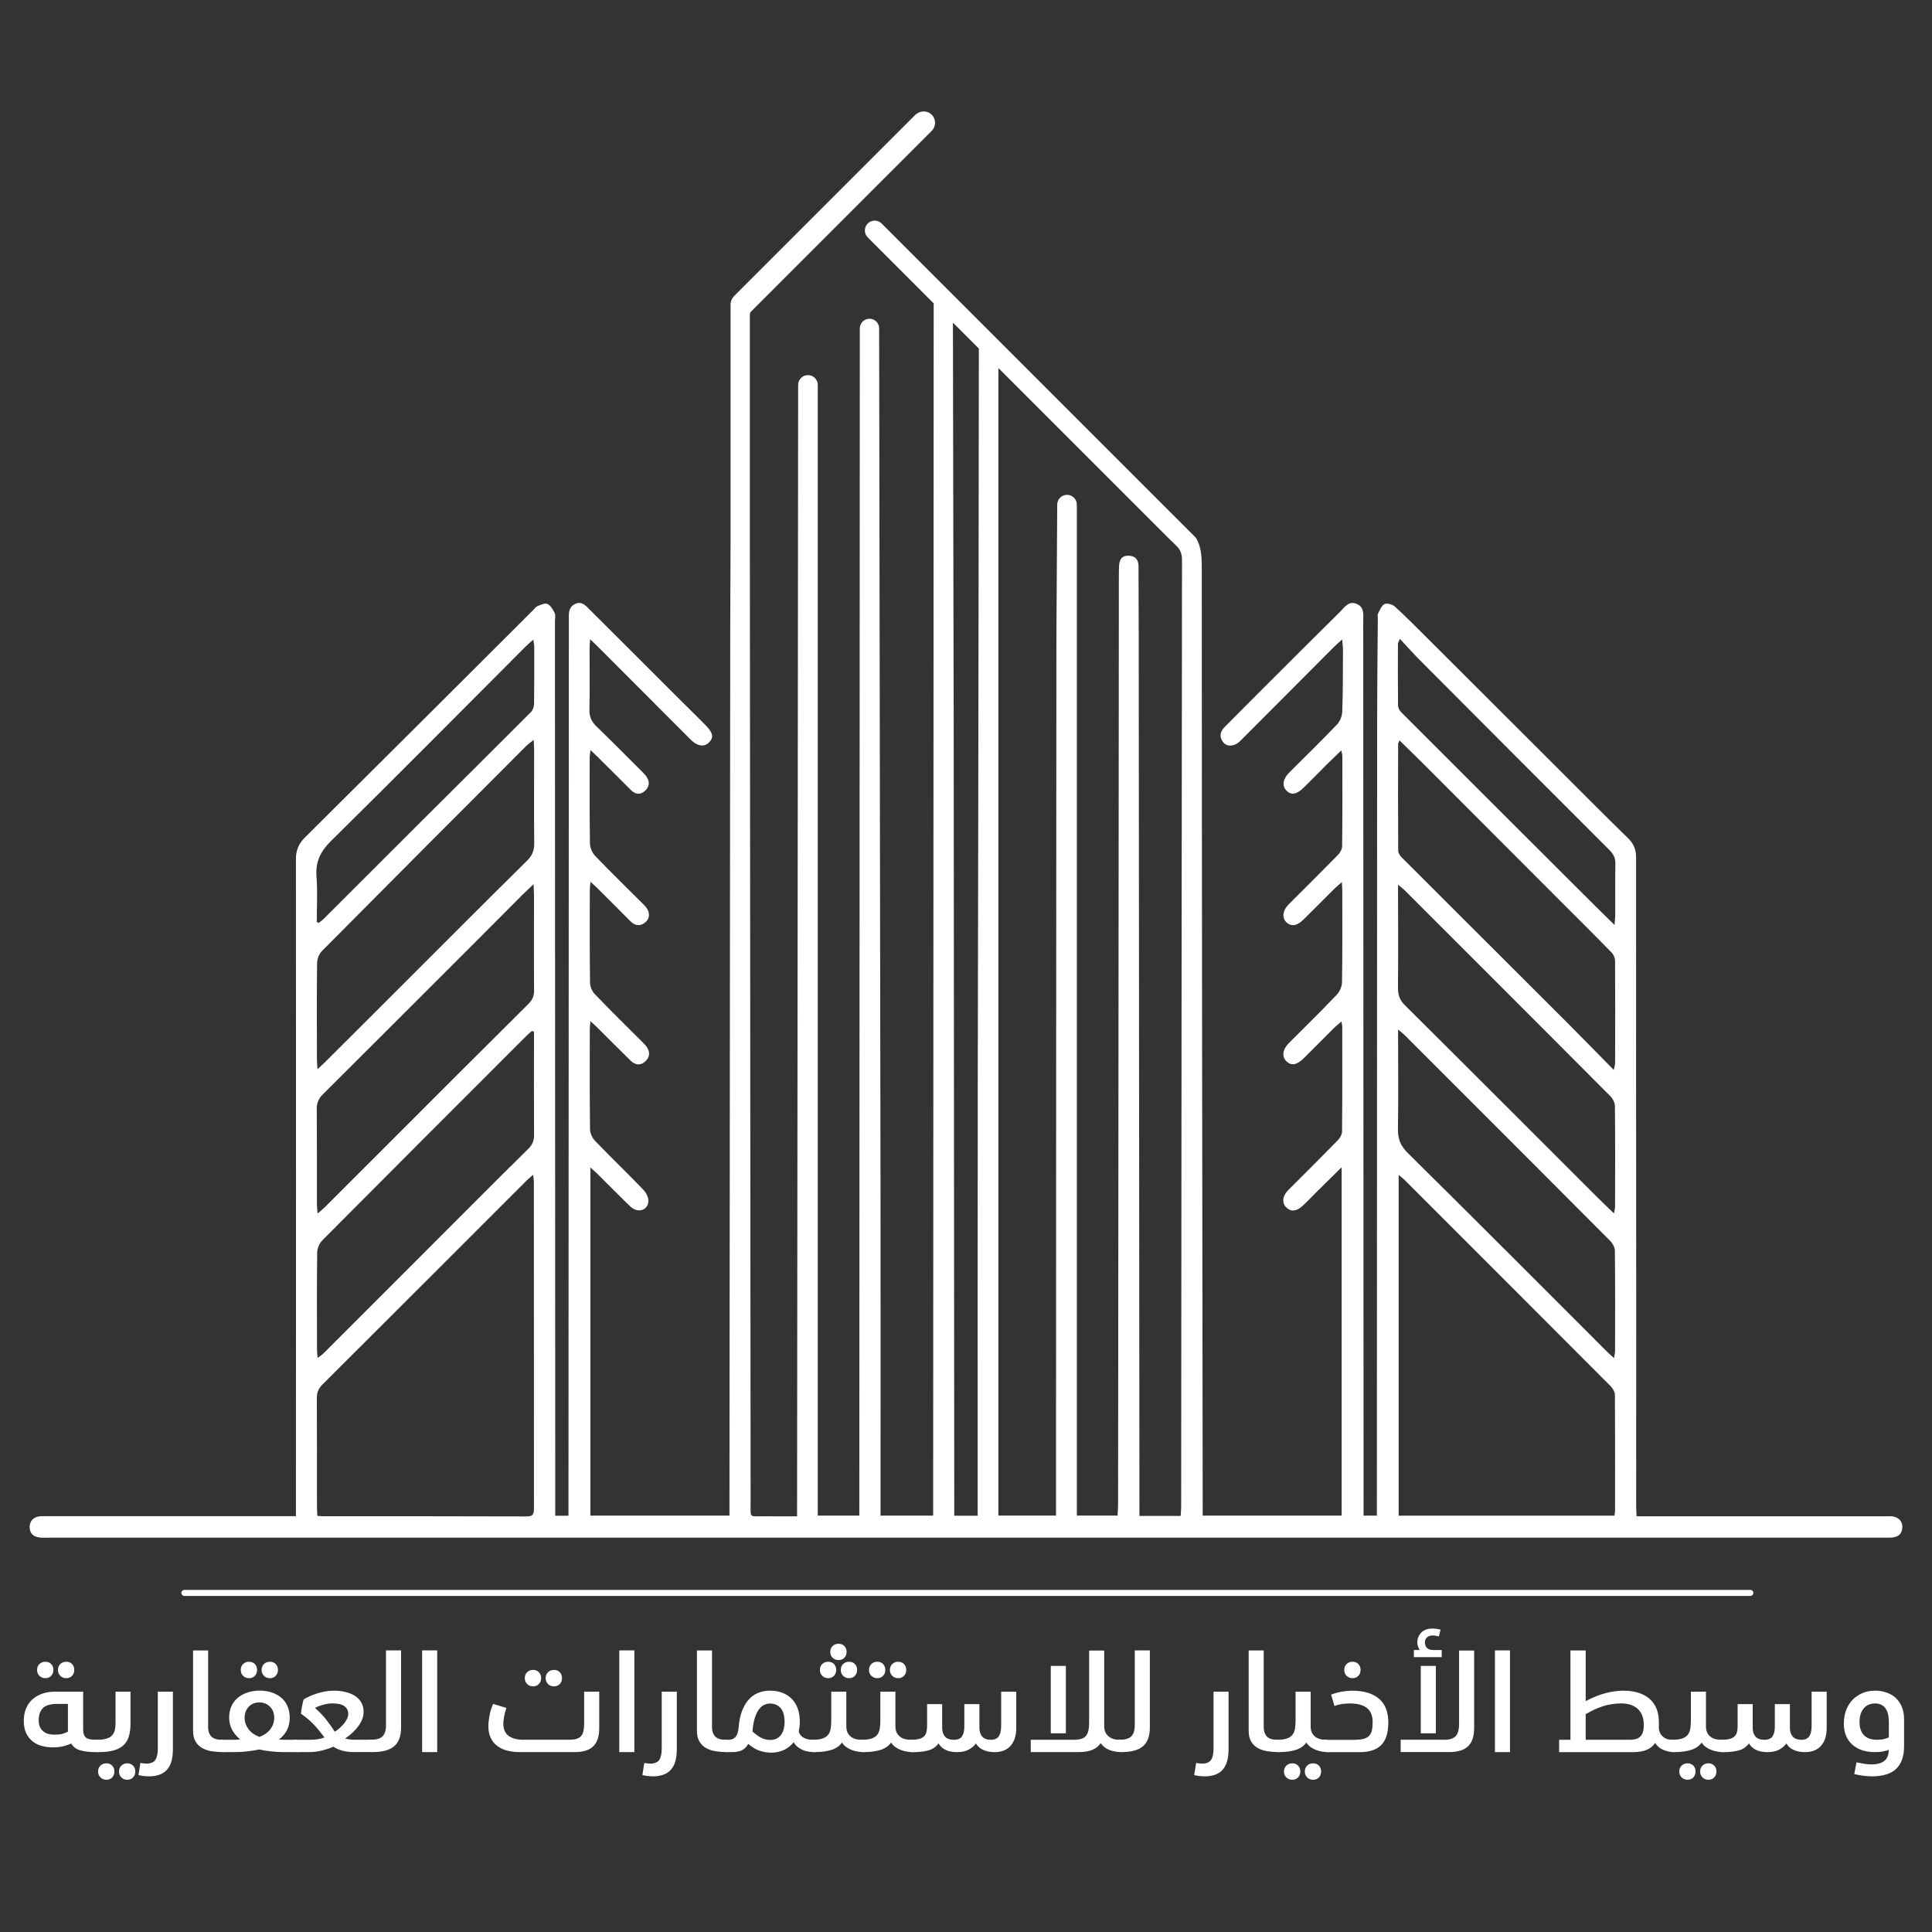 <?xml version="1.0" encoding="utf-8"?>
<!-- Generator: Adobe Illustrator 26.0.1, SVG Export Plug-In . SVG Version: 6.00 Build 0)  -->
<svg version="1.1" id="Layer_1" xmlns="http://www.w3.org/2000/svg" xmlns:xlink="http://www.w3.org/1999/xlink" x="0px" y="0px"
	 viewBox="0 0 51 51" style="enable-background:new 0 0 51 51;" xml:space="preserve">
<rect x="0" y="0" width="51" height="51" fill="#333333" stroke="none"/>
<style type="text/css">
	.st0{display:none;fill:#345A5F;}
	.st1{display:none;}
	.st2{display:inline;fill:#345A5F;}
	.st3{display:inline;}
	.st4{fill:#345A5F;}
	.st5{fill:#FFFFFF;}
</style>
<path id="icon_40-40" class="st0" d="M43.846,25.891c-0.686-0.686-1.327-1.372-2.013-2.059c-1.19-1.144-2.379-2.333-3.569-3.523
	c-0.274-0.274-0.549-0.595-0.869-0.869c-0.091-0.046-0.229-0.092-0.274-0.046c-0.091,0-0.137,0.137-0.183,0.229
	c-0.046,0.046,0,0.092,0,0.137c-0.046,0.915-0.046,1.876-0.046,2.791v22.098h-0.366V19.852c0-0.183,0.046-0.412-0.183-0.503
	c-0.229-0.046-0.366,0.137-0.457,0.229c-0.641,0.641-1.281,1.281-1.922,1.876c-0.412,0.457-0.869,0.915-1.281,1.327
	c-0.137,0.137-0.183,0.32-0.046,0.457c0.092,0.092,0.274,0.092,0.457-0.046c0-0.046,0.046-0.092,0.092-0.092
	c0.823-0.869,1.693-1.693,2.516-2.516c0.046-0.092,0.137-0.137,0.229-0.229v2.013c0,0.137-0.046,0.274-0.137,0.366
	c-0.457,0.458-0.869,0.869-1.327,1.327c-0.183,0.183-0.229,0.366-0.092,0.503c0.137,0.137,0.274,0.091,0.503-0.092
	c0.183-0.229,0.412-0.412,0.641-0.641c0.092-0.137,0.229-0.229,0.366-0.412c0.046,0.091,0.046,0.137,0.046,0.183v2.47
	c0,0.092-0.046,0.183-0.137,0.274c-0.412,0.458-0.869,0.915-1.327,1.373c-0.183,0.137-0.229,0.32-0.092,0.457
	c0.137,0.137,0.274,0.137,0.457-0.046c0.32-0.274,0.595-0.595,0.915-0.869c0.046-0.046,0.092-0.091,0.183-0.183v2.791
	c0,0.092-0.046,0.274-0.137,0.366c-0.457,0.412-0.915,0.869-1.327,1.327c-0.183,0.183-0.229,0.366-0.092,0.503
	c0.137,0.137,0.32,0.092,0.503-0.091c0.274-0.274,0.549-0.595,0.823-0.869c0.092-0.046,0.137-0.092,0.229-0.137v3.02
	c0,0.091-0.046,0.183-0.137,0.274c-0.412,0.457-0.915,0.915-1.372,1.372c-0.137,0.137-0.183,0.366-0.046,0.457
	c0.137,0.137,0.274,0.137,0.457-0.046c0.137-0.092,0.274-0.229,0.412-0.366c0.183-0.229,0.412-0.458,0.686-0.686v9.653h-3.889
	V18.388c0-0.32-0.046-0.64-0.183-0.869l-8.693-8.693c-0.137-0.092-0.274-0.092-0.412,0c-0.046,0.046-0.092,0.091-0.092,0.183
	s0.046,0.137,0.092,0.183l1.83,1.83v33.627h-1.464v-9.333c0-5.536-0.046-21.32-0.046-23.608c0-0.137-0.091-0.229-0.274-0.229
	c-0.137,0-0.229,0.092-0.229,0.229l-0.046,32.666v0.274h-1.144v-31.34c0-0.183-0.137-0.274-0.274-0.274
	c-0.137,0-0.274,0.092-0.274,0.274v31.385h-0.915c-0.458-0.046-0.412,0.046-0.412-0.412V11.342c0-0.046,0-0.046,0.046-0.092
	l4.987-4.987c0.137-0.137,0.137-0.366,0-0.503c-0.137-0.091-0.32-0.046-0.457,0.046l-5.033,5.033
	c-0.046,0.046-0.092,0.137-0.092,0.229v33.581h-3.889v-9.653l0.183,0.183c0.32,0.274,0.641,0.595,0.961,0.915
	c0.183,0.183,0.458,0.092,0.458-0.137c0.046-0.092-0.046-0.229-0.137-0.32c-0.412-0.457-0.869-0.915-1.327-1.372
	c-0.092-0.092-0.137-0.229-0.137-0.32v-3.02l0.183,0.183c0.32,0.32,0.641,0.641,0.961,0.915c0.092,0.137,0.229,0.183,0.366,0.046
	c0.137-0.137,0.183-0.274,0.046-0.412c-0.046-0.092-0.092-0.092-0.137-0.137c-0.412-0.457-0.869-0.869-1.281-1.327
	c-0.092-0.092-0.137-0.229-0.137-0.32v-2.791c0.092,0.092,0.137,0.137,0.183,0.183c0.32,0.274,0.641,0.595,0.915,0.915
	c0.137,0.137,0.274,0.137,0.412,0.046c0.137-0.137,0.137-0.274,0.046-0.457c-0.046-0.046-0.092-0.046-0.137-0.092
	c-0.412-0.458-0.869-0.869-1.281-1.327c-0.092-0.091-0.137-0.229-0.137-0.32V23.42c0.092,0.091,0.137,0.137,0.183,0.183
	c0.32,0.32,0.641,0.641,0.961,0.915c0.137,0.137,0.229,0.183,0.366,0.046c0.137-0.137,0.137-0.274,0.046-0.412
	c0-0.046-0.046-0.046-0.092-0.092c-0.412-0.412-0.823-0.869-1.281-1.281c-0.137-0.137-0.183-0.274-0.183-0.457v-1.968l2.791,2.791
	c0.183,0.183,0.366,0.183,0.503,0.091c0.137-0.137,0.137-0.274-0.092-0.503l-0.686-0.686c-0.869-0.869-1.693-1.693-2.562-2.517
	c-0.092-0.137-0.183-0.229-0.366-0.137c-0.183,0.046-0.183,0.183-0.183,0.366v24.888h-0.366V19.623
	c-0.046-0.092-0.137-0.229-0.229-0.229c-0.046-0.046-0.183,0-0.274,0.046c-0.046,0-0.092,0.091-0.137,0.091
	c-2.105,2.105-4.209,4.209-6.314,6.314c-0.183,0.183-0.229,0.366-0.229,0.595v18.849h37.15V26.44
	C44.075,26.211,44.029,26.028,43.846,25.891z M13.513,44.466c0,0.137,0,0.229-0.183,0.229H7.657c-0.046,0-0.091-0.046-0.137-0.046
	c0-0.091-0.046-0.137-0.046-0.229c0-1.006,0.046-2.013,0-3.019c0-0.137,0.046-0.274,0.183-0.366
	c1.876-1.876,3.752-3.797,5.673-5.673c0.046-0.046,0.091-0.092,0.183-0.137V44.466z M13.513,34.126c0,0.137-0.046,0.229-0.183,0.366
	c-0.961,0.961-1.968,1.967-2.928,2.928c-0.915,0.915-1.83,1.83-2.745,2.745c0,0.046-0.091,0.046-0.137,0.137
	c0-0.137-0.046-0.183-0.046-0.274c0-0.869,0-1.784,0.046-2.654c0-0.137,0.046-0.274,0.137-0.366
	c1.876-1.876,3.752-3.752,5.628-5.627c0.046-0.092,0.137-0.137,0.183-0.183c0,0.046,0.046,0.046,0.046,0.046V34.126z M13.513,30.1
	c0,0.137-0.046,0.274-0.137,0.366c-1.327,1.327-2.653,2.608-3.935,3.935c-0.595,0.549-1.144,1.144-1.739,1.739
	c-0.046,0.046-0.091,0.046-0.183,0.137c0-0.092-0.046-0.183-0.046-0.274c0-0.869,0.046-1.739,0-2.608
	c0-0.183,0.046-0.32,0.183-0.412c1.418-1.418,2.791-2.791,4.209-4.209c0.457-0.457,0.915-0.915,1.327-1.372
	c0.092-0.046,0.183-0.137,0.32-0.274V30.1z M13.513,26.028c0,0.183-0.046,0.32-0.183,0.457c-1.19,1.144-2.333,2.288-3.477,3.431
	c-0.686,0.732-1.418,1.464-2.15,2.196c-0.046,0.046-0.091,0.092-0.183,0.183c0-0.137-0.046-0.229-0.046-0.274
	c0-0.915,0-1.784,0.046-2.699c0-0.092,0.046-0.229,0.092-0.32c1.921-1.876,3.797-3.797,5.673-5.673
	c0.046-0.046,0.137-0.092,0.229-0.183V26.028z M13.513,22.139c0,0.092-0.046,0.183-0.092,0.229c-1.006,1.007-2.013,2.013-3.019,3.02
	c-0.869,0.869-1.784,1.784-2.699,2.699c-0.046,0.046-0.091,0.092-0.137,0.137c-0.046,0-0.046,0-0.092-0.046
	c0-0.412,0.046-0.823,0-1.235c-0.046-0.412,0.137-0.686,0.412-1.006c1.83-1.784,3.614-3.569,5.399-5.399
	c0.046-0.046,0.137-0.092,0.229-0.183V22.139z M25.866,24.885c-0.046,3.157-0.046,5.536-0.046,7.915v11.849H25.18V22.551
	c-0.046-1.556-0.046-3.111-0.046-10.98l0.732,0.732V24.885z M31.448,44.42v0.229h-1.144v-24.66c0-0.549-0.046-1.098,0-1.647
	c0-0.183-0.091-0.32-0.274-0.32c-0.183,0-0.274,0.091-0.274,0.32v0.503c-0.046,8.51-0.046,16.974-0.046,25.483v0.32h-1.144V16.604
	c0-0.137-0.137-0.274-0.274-0.274c-0.137,0-0.274,0.137-0.274,0.274v3.935c0,7.915,0,15.876-0.046,23.791v0.32h-1.555V12.852
	l4.895,4.895c0.137,0.137,0.183,0.229,0.183,0.412C31.493,26.898,31.493,35.682,31.448,44.42z M43.48,44.558c0,0,0,0.046,0,0.091
	h-5.993v-9.425c0.092,0.046,0.137,0.092,0.183,0.137c1.922,1.876,3.797,3.797,5.719,5.719c0.046,0.046,0.092,0.137,0.092,0.229
	V44.558z M43.48,40.074v0.229c-0.092-0.092-0.137-0.137-0.183-0.183c-1.876-1.83-3.706-3.706-5.536-5.536
	c-0.229-0.183-0.274-0.366-0.274-0.641v-2.745c0.092,0.046,0.137,0.091,0.183,0.137c1.922,1.921,3.797,3.797,5.719,5.719
	c0.046,0.046,0.092,0.183,0.092,0.274C43.526,38.244,43.48,39.159,43.48,40.074z M43.48,36.093v0.183
	c-0.183-0.183-0.366-0.32-0.503-0.458c-1.784-1.784-3.523-3.568-5.307-5.307c-0.137-0.137-0.183-0.274-0.183-0.503v-2.837
	c0.092,0.046,0.137,0.091,0.183,0.137c1.922,1.921,3.797,3.797,5.719,5.719c0.046,0.046,0.092,0.183,0.092,0.274
	C43.526,34.218,43.48,35.179,43.48,36.093z M43.48,32.113v0.183c-0.457-0.458-0.869-0.915-1.327-1.327
	c-1.51-1.51-3.066-3.019-4.575-4.575c-0.046-0.046-0.092-0.137-0.092-0.183v-2.974c0,0,0,0,0.046-0.091
	c0.229,0.229,0.457,0.457,0.641,0.686c1.281,1.235,2.516,2.471,3.752,3.752c0.503,0.458,1.006,0.961,1.464,1.464
	c0.092,0.046,0.092,0.137,0.092,0.229C43.526,30.192,43.526,31.152,43.48,32.113z M43.526,27.996c0,0.091-0.046,0.137-0.046,0.274
	c-0.183-0.183-0.32-0.32-0.503-0.503c-1.784-1.784-3.614-3.569-5.399-5.399c-0.046-0.046-0.092-0.091-0.092-0.183v-1.693
	c0-0.046,0-0.046,0.046-0.137c0.183,0.183,0.366,0.412,0.549,0.549c1.739,1.784,3.523,3.523,5.262,5.307
	c0.137,0.092,0.183,0.229,0.183,0.366C43.48,27.035,43.526,27.538,43.526,27.996z"/>
<g id="logo-51-51" class="st1">
	<path class="st2" d="M49.987,40.034c-0.066-0.015-0.137-0.007-0.206-0.008h-6.579c-0.005-0.106-0.011-0.182-0.011-0.256
		c0-1.799,0.001-3.597,0.001-5.396c-0.002-3.908-0.006-7.817-0.003-11.725c0-0.208-0.051-0.365-0.204-0.514
		c-0.653-0.637-1.295-1.286-1.941-1.93c-1.126-1.123-2.25-2.247-3.376-3.369c-0.279-0.278-0.556-0.559-0.847-0.824
		c-0.064-0.058-0.206-0.098-0.273-0.066c-0.08,0.038-0.123,0.161-0.172,0.253c-0.017,0.033-0.005,0.082-0.005,0.123
		c-0.007,0.878-0.017,1.756-0.018,2.635c-0.003,6.931-0.004,13.862-0.007,20.793v0.258h-0.351v-0.324
		c-0.003-7.761-0.007-15.522-0.009-23.283c0-0.179,0.036-0.379-0.181-0.463c-0.209-0.081-0.314,0.096-0.432,0.213
		c-0.6,0.593-1.197,1.189-1.794,1.785c-0.421,0.421-0.842,0.841-1.259,1.264c-0.122,0.125-0.139,0.271-0.018,0.408
		c0.097,0.109,0.276,0.095,0.41-0.023c0.042-0.036,0.079-0.077,0.118-0.116c0.791-0.794,1.582-1.588,2.373-2.381
		c0.061-0.06,0.126-0.116,0.228-0.21c0.01,0.134,0.021,0.214,0.02,0.293c-0.003,0.54,0,1.08-0.019,1.618
		c-0.004,0.116-0.061,0.256-0.142,0.34c-0.411,0.429-0.837,0.845-1.258,1.265c-0.165,0.165-0.196,0.346-0.077,0.471
		c0.126,0.133,0.27,0.112,0.462-0.076c0.203-0.199,0.4-0.402,0.6-0.603c0.12-0.118,0.242-0.235,0.389-0.377
		c0.017,0.08,0.029,0.111,0.029,0.143c0.001,0.795,0.003,1.591-0.006,2.386c-0.001,0.077-0.053,0.17-0.11,0.229
		c-0.431,0.44-0.868,0.873-1.303,1.308c-0.153,0.154-0.182,0.335-0.07,0.458c0.118,0.131,0.283,0.117,0.45-0.047
		c0.282-0.276,0.558-0.557,0.838-0.835c0.05-0.049,0.106-0.094,0.188-0.166c0.006,0.11,0.011,0.171,0.011,0.232
		c0,0.802,0.005,1.605-0.007,2.407c-0.002,0.115-0.062,0.255-0.142,0.338c-0.411,0.431-0.836,0.847-1.256,1.267
		c-0.171,0.17-0.199,0.362-0.069,0.487c0.131,0.125,0.274,0.099,0.464-0.088c0.27-0.268,0.537-0.538,0.807-0.807
		c0.05-0.049,0.107-0.092,0.183-0.156c0.011,0.074,0.019,0.107,0.019,0.14c0.001,0.92,0.003,1.84-0.005,2.76
		c-0.001,0.077-0.05,0.172-0.106,0.229c-0.435,0.445-0.877,0.883-1.317,1.324c-0.152,0.152-0.17,0.338-0.048,0.456
		c0.123,0.12,0.27,0.107,0.437-0.049c0.126-0.118,0.244-0.245,0.367-0.366c0.208-0.205,0.416-0.41,0.656-0.646v9.195h-3.668v-0.266
		c-0.011-8.252-0.023-16.504-0.024-24.757c0-0.299-0.017-0.571-0.159-0.794L23.273,5.9c-0.101-0.101-0.266-0.101-0.367,0v0
		c-0.101,0.101-0.101,0.266,0,0.367l1.741,1.741c-0.006,15.216-0.01,23.466-0.014,31.715c-0.001,0.094,0,0.188,0,0.286h-1.389
		v-0.302c0-2.87,0.004-5.741-0.001-8.612c-0.009-5.229-0.032-20.286-0.036-22.427c0-0.141-0.114-0.254-0.255-0.254l0,0
		c-0.141,0-0.255,0.114-0.255,0.255L22.684,39.73v0.278h-1.097V10.161c0-0.143-0.116-0.259-0.259-0.259l0,0
		c-0.143,0-0.259,0.116-0.259,0.259c-0.009,8.476-0.019,21.07-0.028,29.461v0.405c-0.304,0-0.58,0.003-0.855-0.001
		c-0.42-0.006-0.371,0.072-0.372-0.374c-0.007-8.487-0.013-16.973-0.02-25.46v-5.89c0-0.029,0.012-0.058,0.032-0.078l4.768-4.769
		c0.125-0.125,0.118-0.331-0.021-0.447c-0.121-0.101-0.303-0.083-0.415,0.028l-4.776,4.776c-0.062,0.062-0.097,0.147-0.097,0.235
		v6.144c-0.003,0.836-0.008,1.672-0.009,2.507c-0.007,7.609-0.013,15.218-0.02,22.827v0.484h-3.672v-9.19
		c0.075,0.068,0.127,0.11,0.174,0.156c0.295,0.292,0.584,0.59,0.884,0.875c0.185,0.177,0.446,0.112,0.473-0.123
		c0.012-0.102-0.055-0.241-0.132-0.32c-0.422-0.439-0.861-0.861-1.283-1.299c-0.071-0.074-0.124-0.2-0.125-0.303
		c-0.011-0.878-0.007-1.757-0.006-2.635c0-0.058,0.009-0.117,0.017-0.213c0.076,0.07,0.126,0.113,0.173,0.16
		c0.294,0.292,0.587,0.586,0.883,0.877c0.119,0.117,0.257,0.146,0.388,0.028c0.134-0.121,0.135-0.265,0.027-0.407
		c-0.038-0.049-0.085-0.091-0.128-0.135c-0.411-0.411-0.826-0.818-1.228-1.237c-0.072-0.075-0.125-0.201-0.126-0.304
		c-0.011-0.816-0.007-1.632-0.006-2.449c0-0.058,0.009-0.116,0.018-0.212c0.076,0.07,0.127,0.113,0.174,0.16
		c0.294,0.293,0.588,0.585,0.88,0.88c0.121,0.122,0.252,0.14,0.387,0.035c0.129-0.101,0.137-0.262,0.025-0.406
		c-0.034-0.043-0.076-0.08-0.115-0.12c-0.411-0.411-0.827-0.816-1.229-1.235c-0.076-0.08-0.134-0.213-0.136-0.322
		c-0.012-0.754-0.007-1.508-0.007-2.262c0-0.058,0.011-0.115,0.02-0.207c0.077,0.072,0.128,0.116,0.175,0.164
		c0.299,0.297,0.597,0.597,0.896,0.893c0.114,0.112,0.241,0.133,0.368,0.02c0.121-0.109,0.13-0.238,0.044-0.372
		c-0.026-0.04-0.061-0.075-0.095-0.11c-0.406-0.406-0.809-0.815-1.222-1.213c-0.134-0.129-0.198-0.26-0.193-0.451
		c0.013-0.532,0.003-1.065,0.004-1.598c0-0.071,0.007-0.142,0.014-0.259c0.086,0.081,0.136,0.126,0.183,0.173
		c0.826,0.827,1.651,1.655,2.477,2.482c0.165,0.166,0.349,0.195,0.471,0.077c0.138-0.133,0.12-0.256-0.078-0.458
		c-0.223-0.227-0.45-0.449-0.676-0.674c-0.802-0.801-1.604-1.603-2.408-2.403c-0.098-0.097-0.196-0.205-0.36-0.132
		c-0.163,0.074-0.174,0.216-0.17,0.367c0.001,0.055,0,0.111,0,0.166l-0.01,23.284v0.254h-0.349v-0.277
		c-0.003-7.775-0.006-15.55-0.008-23.325c0-0.076,0.022-0.163-0.007-0.226c-0.043-0.093-0.108-0.2-0.193-0.241
		c-0.064-0.03-0.177,0.025-0.261,0.059c-0.048,0.019-0.082,0.072-0.121,0.111c-2.003,1.998-4.004,3.997-6.013,5.99
		c-0.17,0.169-0.243,0.339-0.243,0.581c0.004,5.658,0.002,11.316,0,16.975v0.366H1.103c-0.024,0-0.048,0.001-0.072,0.005
		c-0.151,0.026-0.244,0.117-0.248,0.274c-0.004,0.162,0.087,0.258,0.246,0.281c0.075,0.011,0.152,0.007,0.228,0.007h48.497
		c0.076,0,0.153,0.002,0.228-0.009c0.153-0.022,0.233-0.122,0.235-0.271C50.219,40.163,50.131,40.067,49.987,40.034z M13.902,40.03
		c-1.79-0.007-3.58-0.004-5.371-0.005c-0.041,0-0.082-0.005-0.153-0.009c-0.004-0.091-0.011-0.165-0.011-0.24
		c-0.001-0.954,0.002-1.908-0.003-2.862c-0.001-0.148,0.04-0.258,0.147-0.365c1.801-1.795,3.598-3.594,5.397-5.392
		c0.043-0.043,0.09-0.079,0.165-0.144c0.009,0.091,0.02,0.148,0.02,0.205c0.001,2.862,0,5.723,0.002,8.585
		C14.095,39.942,14.09,40.031,13.902,40.03z M13.936,30.336c-0.941,0.926-1.87,1.864-2.804,2.798
		c-0.865,0.865-1.73,1.73-2.595,2.595c-0.037,0.037-0.082,0.064-0.153,0.117c-0.007-0.1-0.016-0.166-0.016-0.232
		c-0.001-0.851-0.006-1.701,0.005-2.552c0.001-0.109,0.059-0.243,0.137-0.322c1.789-1.8,3.584-3.593,5.379-5.388
		c0.048-0.048,0.1-0.091,0.149-0.137c0.019,0.007,0.038,0.013,0.058,0.019v0.22c0,0.837-0.004,1.673,0.002,2.51
		C14.098,30.12,14.052,30.222,13.936,30.336z M13.943,26.507c-1.246,1.236-2.486,2.479-3.727,3.72
		c-0.552,0.552-1.104,1.105-1.657,1.656c-0.043,0.043-0.092,0.079-0.175,0.15c-0.008-0.107-0.018-0.177-0.018-0.247
		c-0.001-0.836,0.002-1.673-0.004-2.51c-0.001-0.157,0.045-0.273,0.156-0.383c1.341-1.336,2.68-2.676,4.019-4.014
		c0.425-0.426,0.848-0.852,1.273-1.277c0.075-0.075,0.154-0.146,0.274-0.26c0.006,0.134,0.012,0.207,0.012,0.279
		c0.001,0.843-0.004,1.687,0.002,2.53C14.099,26.302,14.051,26.4,13.943,26.507z M13.906,22.728
		c-1.099,1.082-2.186,2.176-3.278,3.266c-0.685,0.684-1.37,1.369-2.056,2.053c-0.048,0.048-0.099,0.091-0.191,0.175
		c-0.008-0.123-0.015-0.189-0.015-0.256c-0.001-0.844-0.006-1.688,0.004-2.532c0.001-0.111,0.049-0.25,0.125-0.326
		c1.792-1.807,3.59-3.607,5.388-5.408c0.051-0.051,0.111-0.093,0.205-0.17c0.006,0.122,0.012,0.194,0.012,0.266
		c0,0.823-0.007,1.646,0.002,2.469C14.103,22.458,14.047,22.589,13.906,22.728z M14.098,18.58c-0.002,0.073-0.032,0.166-0.082,0.216
		c-0.952,0.955-1.91,1.904-2.864,2.855c-0.867,0.864-1.731,1.73-2.597,2.595c-0.043,0.043-0.092,0.077-0.139,0.116
		c-0.018-0.008-0.036-0.016-0.054-0.024c0-0.399,0.024-0.8-0.007-1.197c-0.03-0.39,0.101-0.662,0.381-0.939
		c1.723-1.699,3.427-3.419,5.137-5.132c0.055-0.055,0.116-0.106,0.205-0.187c0.013,0.099,0.025,0.15,0.025,0.201
		C14.103,17.584,14.105,18.082,14.098,18.58z M25.81,28.73c-0.005,3.673-0.001,7.346-0.002,11.019v0.262h-0.618v-0.385
		c-0.005-6.89-0.008-13.779-0.015-20.669c-0.002-1.468-0.009-2.936-0.02-10.44l0.684,0.684v0.001
		C25.83,19.643,25.817,24.186,25.81,28.73z M31.18,39.774c-0.001,0.08-0.009,0.159-0.014,0.243h-1.088v-0.272
		c-0.006-7.734-0.013-15.467-0.019-23.2c-0.001-0.526-0.006-1.051-0.004-1.577c0.001-0.184-0.073-0.292-0.263-0.299
		c-0.17-0.006-0.248,0.089-0.254,0.304c-0.004,0.159-0.003,0.318-0.003,0.477c-0.007,8.079-0.013,16.159-0.02,24.238
		c0,0.107-0.009,0.215-0.014,0.319h-1.075V13.321c0-0.143-0.116-0.259-0.259-0.259l0,0c-0.142,0-0.258,0.116-0.259,0.258
		c-0.008,1.908-0.021,2.824-0.022,3.74c-0.006,7.539-0.007,15.079-0.01,22.619v0.328h-1.521V9.715l4.477,4.477
		c0.072,0.071,0.144,0.142,0.217,0.211c0.116,0.11,0.154,0.229,0.153,0.385C31.192,23.117,31.186,31.445,31.18,39.774z
		 M42.633,39.896c0,0.034-0.01,0.067-0.017,0.114h-5.695v-8.994c0.072,0.06,0.12,0.094,0.161,0.135
		c1.814,1.814,3.628,3.628,5.439,5.445c0.057,0.057,0.108,0.152,0.109,0.229C42.637,37.849,42.634,38.873,42.633,39.896z
		 M42.634,35.657c0,0.052-0.014,0.103-0.027,0.195c-0.081-0.074-0.137-0.122-0.188-0.173c-1.75-1.749-3.496-3.504-5.257-5.242
		c-0.199-0.196-0.264-0.381-0.26-0.645c0.014-0.781,0.005-1.562,0.004-2.344v-0.271c0.091,0.076,0.138,0.111,0.179,0.152
		c1.808,1.808,3.618,3.616,5.422,5.429c0.066,0.066,0.122,0.175,0.122,0.266C42.639,33.902,42.635,34.78,42.634,35.657z
		 M42.634,31.856c0,0.045-0.015,0.091-0.03,0.175c-0.171-0.165-0.319-0.306-0.463-0.45c-1.682-1.681-3.362-3.365-5.05-5.04
		c-0.142-0.141-0.19-0.276-0.188-0.467c0.008-0.816,0.003-1.632,0.002-2.448v-0.272c0.09,0.075,0.137,0.11,0.178,0.15
		c1.81,1.809,3.62,3.618,5.425,5.431C42.573,29,42.63,29.11,42.63,29.2C42.639,30.085,42.636,30.971,42.634,31.856z M42.635,28.058
		c0,0.039-0.014,0.077-0.035,0.186c-0.439-0.445-0.833-0.851-1.232-1.25c-1.457-1.455-2.915-2.909-4.371-4.365
		c-0.044-0.044-0.087-0.114-0.088-0.172c-0.006-0.94-0.004-1.88-0.002-2.82c0-0.018,0.013-0.036,0.037-0.093
		c0.222,0.219,0.432,0.422,0.639,0.628c1.191,1.192,2.381,2.386,3.572,3.578c0.464,0.464,0.93,0.926,1.388,1.395
		c0.052,0.053,0.09,0.143,0.091,0.217C42.639,26.261,42.637,27.16,42.635,28.058z M42.638,24.154c0,0.066-0.009,0.132-0.019,0.263
		c-0.186-0.183-0.331-0.324-0.475-0.467c-1.718-1.714-3.437-3.429-5.153-5.146c-0.044-0.044-0.085-0.115-0.086-0.173
		c-0.007-0.547-0.004-1.093-0.003-1.639c0-0.018,0.014-0.037,0.051-0.128c0.193,0.206,0.353,0.386,0.522,0.556
		c1.67,1.676,3.34,3.351,5.014,5.023c0.106,0.106,0.157,0.211,0.153,0.362C42.634,23.255,42.64,23.705,42.638,24.154z"/>
	<g class="st3">
		<path class="st4" d="M2.513,46.251c-0.146,0-0.275-0.015-0.386-0.044s-0.193-0.09-0.247-0.183
			c-0.048,0.024-0.114,0.048-0.195,0.069c-0.082,0.022-0.178,0.033-0.29,0.033c-0.095,0-0.188-0.012-0.28-0.035
			c-0.091-0.022-0.173-0.062-0.245-0.116s-0.13-0.127-0.175-0.216s-0.067-0.199-0.067-0.331c0-0.124,0.02-0.233,0.06-0.33
			c0.041-0.096,0.099-0.178,0.175-0.245c0.077-0.066,0.166-0.116,0.267-0.149s0.214-0.049,0.338-0.049h0.727v0.989
			c0,0.112,0.025,0.188,0.075,0.225c0.05,0.038,0.135,0.057,0.254,0.057h0.029c0.034,0,0.06,0.012,0.079,0.035
			c0.018,0.022,0.027,0.066,0.027,0.129c0,0.068-0.003,0.112-0.009,0.132s-0.019,0.029-0.039,0.029H2.513z M0.979,44.081
			c0-0.062,0.021-0.114,0.062-0.155c0.042-0.04,0.094-0.06,0.157-0.06c0.063,0,0.114,0.02,0.153,0.06
			c0.039,0.041,0.059,0.093,0.059,0.155c0,0.063-0.02,0.116-0.059,0.157c-0.039,0.042-0.09,0.062-0.153,0.062
			c-0.063,0-0.116-0.021-0.157-0.062C0.999,44.197,0.979,44.145,0.979,44.081z M1.022,45.411c0,0.08,0.013,0.145,0.04,0.193
			s0.06,0.087,0.101,0.115c0.04,0.028,0.084,0.047,0.133,0.057c0.048,0.01,0.094,0.015,0.135,0.015c0.088,0,0.156-0.006,0.205-0.019
			c0.049-0.012,0.101-0.031,0.157-0.059v-0.734H1.486c-0.063,0-0.124,0.007-0.181,0.021s-0.106,0.036-0.148,0.069
			c-0.041,0.033-0.074,0.077-0.099,0.132C1.035,45.256,1.022,45.326,1.022,45.411z M1.53,44.081c0-0.062,0.021-0.114,0.062-0.155
			c0.041-0.04,0.093-0.06,0.157-0.06s0.115,0.02,0.153,0.06c0.039,0.041,0.059,0.093,0.059,0.155c0,0.063-0.02,0.116-0.059,0.157
			c-0.039,0.042-0.09,0.062-0.153,0.062s-0.116-0.021-0.157-0.062C1.551,44.197,1.53,44.145,1.53,44.081z"/>
		<path class="st4" d="M2.553,45.926c0.102,0,0.186-0.01,0.252-0.029s0.116-0.048,0.152-0.086c0.035-0.037,0.06-0.082,0.073-0.135
			s0.02-0.114,0.02-0.185v-0.836h0.395v0.836c0,0.132-0.014,0.245-0.042,0.34s-0.074,0.174-0.139,0.235
			c-0.064,0.062-0.15,0.108-0.257,0.139c-0.107,0.03-0.24,0.046-0.398,0.046c-0.051,0-0.092-0.011-0.124-0.033
			c-0.032-0.021-0.047-0.062-0.047-0.124c0-0.046,0.008-0.086,0.023-0.118C2.476,45.942,2.506,45.926,2.553,45.926z M2.589,46.763
			c0-0.063,0.021-0.115,0.062-0.155s0.094-0.061,0.157-0.061c0.063,0,0.114,0.021,0.153,0.061C3,46.647,3.02,46.699,3.02,46.763
			c0,0.062-0.02,0.115-0.058,0.156c-0.039,0.042-0.09,0.062-0.153,0.062c-0.063,0-0.116-0.021-0.157-0.062
			C2.61,46.878,2.589,46.825,2.589,46.763z M3.141,46.763c0-0.063,0.021-0.115,0.062-0.155c0.042-0.04,0.094-0.061,0.157-0.061
			s0.114,0.021,0.153,0.061s0.059,0.092,0.059,0.155c0,0.062-0.02,0.115-0.059,0.156c-0.039,0.042-0.09,0.062-0.153,0.062
			s-0.116-0.021-0.157-0.062C3.162,46.878,3.141,46.825,3.141,46.763z"/>
		<path class="st4" d="M3.94,46.891c-0.053,0-0.106-0.004-0.157-0.01c-0.051-0.006-0.094-0.014-0.128-0.023l0.051-0.321
			c0.061,0.012,0.115,0.018,0.164,0.018c0.112-0.002,0.189-0.035,0.232-0.1c0.042-0.065,0.064-0.164,0.064-0.298v-1.501h0.398v1.522
			c0,0.129-0.015,0.239-0.043,0.331C4.492,46.6,4.45,46.674,4.396,46.729c-0.055,0.056-0.121,0.097-0.197,0.122
			S4.036,46.891,3.94,46.891z"/>
		<path class="st4" d="M5.935,46.094c0,0.104-0.012,0.157-0.036,0.157c-0.112,0-0.216-0.008-0.312-0.023s-0.181-0.045-0.254-0.086
			c-0.073-0.042-0.131-0.1-0.173-0.174s-0.064-0.166-0.064-0.275v-2.126h0.398v2.023c0,0.063,0.01,0.118,0.029,0.164
			c0.02,0.047,0.046,0.082,0.079,0.106s0.07,0.041,0.111,0.051s0.084,0.015,0.128,0.015c0.039,0,0.064,0.015,0.077,0.042
			C5.929,45.996,5.935,46.038,5.935,46.094z"/>
		<path class="st4" d="M7.501,46.251c-0.124,0-0.245-0.007-0.363-0.021c-0.118-0.013-0.215-0.029-0.291-0.049
			c-0.09,0.02-0.191,0.036-0.303,0.049c-0.112,0.014-0.228,0.021-0.347,0.021H5.895c-0.051,0-0.092-0.011-0.124-0.033
			c-0.032-0.021-0.047-0.062-0.047-0.124c0-0.111,0.039-0.168,0.117-0.168h0.303c0.034,0,0.067,0,0.099-0.002
			c0.032-0.001,0.063-0.004,0.095-0.009c-0.192-0.161-0.289-0.352-0.289-0.573c0-0.114,0.021-0.217,0.062-0.306
			c0.041-0.089,0.098-0.163,0.171-0.223s0.158-0.105,0.256-0.137c0.097-0.031,0.202-0.048,0.314-0.048
			c0.117,0,0.223,0.017,0.319,0.048s0.18,0.077,0.252,0.137c0.072,0.06,0.127,0.135,0.166,0.225
			c0.039,0.091,0.059,0.194,0.059,0.311c0,0.119-0.024,0.227-0.073,0.321c-0.049,0.096-0.119,0.178-0.212,0.249
			c0.032,0.002,0.061,0.004,0.088,0.005c0.027,0.002,0.057,0.002,0.091,0.002h0.27c0.034,0,0.061,0.011,0.079,0.033
			c0.018,0.021,0.027,0.066,0.027,0.135c0,0.065-0.005,0.108-0.017,0.128c-0.011,0.02-0.025,0.029-0.042,0.029H7.501z M6.355,44.081
			c0-0.062,0.021-0.114,0.062-0.155c0.042-0.04,0.094-0.06,0.157-0.06c0.063,0,0.115,0.02,0.154,0.06
			c0.039,0.041,0.058,0.093,0.058,0.155c0,0.063-0.02,0.116-0.058,0.157c-0.039,0.042-0.09,0.062-0.154,0.062
			c-0.063,0-0.115-0.021-0.157-0.062C6.375,44.197,6.355,44.145,6.355,44.081z M6.457,45.349c0,0.103,0.033,0.199,0.099,0.291
			c0.066,0.091,0.163,0.161,0.292,0.21c0.129-0.049,0.227-0.118,0.292-0.207s0.099-0.189,0.099-0.301
			c0-0.054-0.009-0.104-0.026-0.153c-0.017-0.049-0.042-0.092-0.077-0.128c-0.034-0.037-0.075-0.066-0.124-0.088
			s-0.104-0.033-0.165-0.033c-0.117,0-0.211,0.039-0.283,0.115C6.493,45.132,6.457,45.229,6.457,45.349z M6.906,44.081
			c0-0.062,0.021-0.114,0.062-0.155c0.042-0.04,0.094-0.06,0.157-0.06s0.114,0.02,0.153,0.06c0.039,0.041,0.059,0.093,0.059,0.155
			c0,0.063-0.02,0.116-0.059,0.157c-0.039,0.042-0.09,0.062-0.153,0.062S7.01,44.28,6.968,44.238
			C6.927,44.197,6.906,44.145,6.906,44.081z"/>
		<path class="st4" d="M9.361,46.251c-0.132,0-0.243-0.014-0.333-0.04c-0.09-0.027-0.167-0.061-0.23-0.103
			c-0.093,0.042-0.194,0.075-0.303,0.103c-0.11,0.026-0.223,0.04-0.34,0.04H7.867c-0.051,0-0.092-0.011-0.124-0.033
			c-0.032-0.021-0.047-0.062-0.047-0.124c0-0.111,0.039-0.168,0.117-0.168h0.387c0.07,0,0.137-0.005,0.199-0.017
			c0.062-0.011,0.117-0.025,0.166-0.045c-0.049-0.063-0.096-0.123-0.141-0.18c-0.045-0.056-0.091-0.108-0.139-0.158
			c-0.048-0.05-0.099-0.099-0.153-0.146c-0.055-0.048-0.118-0.095-0.188-0.141c0.002-0.024,0.006-0.055,0.011-0.091
			c0.005-0.037,0.011-0.073,0.018-0.11c0.007-0.036,0.015-0.07,0.022-0.102c0.007-0.032,0.015-0.058,0.022-0.077
			c0.039-0.024,0.087-0.05,0.144-0.076c0.057-0.027,0.121-0.052,0.192-0.075s0.141-0.042,0.212-0.055
			c0.07-0.014,0.151-0.021,0.241-0.024c0.117,0,0.224,0.013,0.321,0.037c0.097,0.024,0.181,0.06,0.25,0.105
			c0.069,0.047,0.124,0.105,0.163,0.176s0.059,0.15,0.059,0.241c0,0.124-0.045,0.248-0.135,0.372
			c-0.09,0.124-0.208,0.235-0.354,0.332c0.046,0.013,0.09,0.021,0.13,0.026s0.089,0.007,0.148,0.007h0.391
			c0.034,0,0.061,0.012,0.079,0.035c0.018,0.022,0.027,0.067,0.027,0.133c0,0.063-0.003,0.105-0.011,0.126s-0.02,0.031-0.037,0.031
			H9.361z M8.787,44.966c-0.059,0-0.107,0.003-0.148,0.011c-0.04,0.007-0.084,0.018-0.133,0.032s-0.089,0.029-0.121,0.042
			c-0.031,0.014-0.055,0.025-0.069,0.035c0.117,0.103,0.216,0.205,0.296,0.309c0.081,0.104,0.156,0.21,0.227,0.319
			c0.102-0.068,0.187-0.146,0.254-0.231c0.067-0.087,0.1-0.168,0.1-0.243c0-0.083-0.033-0.149-0.099-0.199
			C9.028,44.99,8.926,44.966,8.787,44.966z"/>
		<path class="st4" d="M9.777,45.926c0.153,0,0.261-0.03,0.321-0.091c0.061-0.062,0.091-0.16,0.091-0.296v-1.973h0.398v2.042
			c0,0.222-0.061,0.385-0.183,0.489c-0.122,0.104-0.313,0.155-0.574,0.153c-0.054,0-0.096-0.011-0.128-0.033
			c-0.031-0.021-0.047-0.062-0.047-0.124c0-0.041,0.008-0.079,0.024-0.115C9.696,45.943,9.728,45.926,9.777,45.926z"/>
		<path class="st4" d="M11.541,43.566v2.685h-0.398v-2.685H11.541z"/>
		<path class="st4" d="M13.721,46.251c-0.117,0-0.226-0.013-0.327-0.038s-0.188-0.066-0.263-0.121s-0.133-0.125-0.175-0.212
			c-0.043-0.086-0.064-0.19-0.064-0.312c0-0.081,0.01-0.173,0.029-0.278c0.019-0.104,0.051-0.208,0.095-0.311l0.351,0.106
			c-0.032,0.098-0.053,0.18-0.064,0.248c-0.011,0.068-0.016,0.127-0.016,0.176c0.002,0.144,0.05,0.249,0.142,0.315
			c0.093,0.067,0.221,0.101,0.384,0.101h1.205c0.078,0,0.143-0.007,0.194-0.021c0.051-0.015,0.092-0.039,0.124-0.073
			s0.054-0.079,0.066-0.135c0.012-0.057,0.018-0.126,0.018-0.209v-0.832h0.398v0.968c0,0.212-0.052,0.369-0.155,0.473
			s-0.27,0.155-0.499,0.155H13.721z M13.853,44.297c0-0.063,0.021-0.115,0.062-0.155s0.094-0.061,0.157-0.061
			c0.063,0,0.114,0.021,0.153,0.061s0.059,0.092,0.059,0.155s-0.02,0.116-0.059,0.157s-0.09,0.062-0.153,0.062
			c-0.063,0-0.116-0.021-0.157-0.062S13.853,44.36,13.853,44.297z M14.404,44.297c0-0.063,0.021-0.115,0.062-0.155
			c0.041-0.04,0.094-0.061,0.157-0.061c0.063,0,0.115,0.021,0.154,0.061c0.039,0.04,0.058,0.092,0.058,0.155
			s-0.02,0.116-0.058,0.157c-0.039,0.041-0.09,0.062-0.154,0.062c-0.063,0-0.116-0.021-0.157-0.062
			C14.425,44.413,14.404,44.36,14.404,44.297z"/>
		<path class="st4" d="M16.745,43.566v2.685h-0.398v-2.685H16.745z"/>
		<path class="st4" d="M17.242,46.891c-0.053,0-0.106-0.004-0.157-0.01c-0.051-0.006-0.094-0.014-0.128-0.023l0.051-0.321
			c0.061,0.012,0.115,0.018,0.164,0.018c0.112-0.002,0.189-0.035,0.232-0.1c0.042-0.065,0.064-0.164,0.064-0.298v-1.501h0.398v1.522
			c0,0.129-0.015,0.239-0.043,0.331c-0.029,0.091-0.071,0.165-0.126,0.221c-0.055,0.056-0.121,0.097-0.197,0.122
			S17.337,46.891,17.242,46.891z"/>
		<path class="st4" d="M19.236,46.094c0,0.104-0.012,0.157-0.036,0.157c-0.112,0-0.216-0.008-0.312-0.023s-0.181-0.045-0.254-0.086
			c-0.073-0.042-0.131-0.1-0.173-0.174s-0.064-0.166-0.064-0.275v-2.126h0.398v2.023c0,0.063,0.01,0.118,0.029,0.164
			c0.02,0.047,0.046,0.082,0.079,0.106s0.07,0.041,0.111,0.051s0.084,0.015,0.128,0.015c0.039,0,0.064,0.015,0.077,0.042
			C19.23,45.996,19.236,46.038,19.236,46.094z"/>
		<path class="st4" d="M19.196,46.251c-0.056,0-0.099-0.012-0.128-0.035c-0.029-0.022-0.043-0.064-0.043-0.126
			c0-0.046,0.008-0.085,0.025-0.116c0.017-0.032,0.047-0.048,0.091-0.048h0.095c0.085-0.002,0.149-0.032,0.19-0.089
			c0.042-0.058,0.066-0.14,0.073-0.247c0.024-0.295,0.104-0.527,0.241-0.697c0.136-0.171,0.329-0.259,0.577-0.264
			c0.141,0,0.262,0.022,0.361,0.066c0.1,0.044,0.182,0.103,0.247,0.177s0.112,0.161,0.143,0.26c0.03,0.099,0.045,0.201,0.045,0.309
			c0,0.049-0.002,0.094-0.007,0.135c-0.005,0.042-0.012,0.083-0.022,0.124c0.02,0.078,0.063,0.136,0.132,0.172
			c0.068,0.036,0.146,0.055,0.233,0.055c0.037,0,0.062,0.012,0.077,0.035c0.015,0.022,0.022,0.066,0.022,0.129
			c0,0.071-0.003,0.115-0.011,0.134s-0.017,0.027-0.029,0.027c-0.049,0-0.1-0.004-0.153-0.011c-0.054-0.008-0.105-0.021-0.153-0.04
			c-0.049-0.02-0.095-0.047-0.139-0.081c-0.044-0.034-0.082-0.077-0.113-0.131c-0.071,0.093-0.158,0.162-0.261,0.208
			s-0.215,0.069-0.334,0.069c-0.1,0-0.198-0.016-0.296-0.048c-0.097-0.031-0.199-0.092-0.307-0.183
			c-0.044,0.076-0.098,0.131-0.163,0.165s-0.153,0.051-0.265,0.051H19.196z M20.325,44.969c-0.137,0.003-0.244,0.069-0.322,0.201
			c-0.078,0.132-0.124,0.311-0.139,0.537c0.073,0.068,0.146,0.122,0.221,0.162c0.074,0.04,0.159,0.061,0.253,0.061
			c0.068,0,0.126-0.014,0.174-0.042s0.086-0.064,0.115-0.107c0.029-0.044,0.051-0.094,0.064-0.15c0.014-0.056,0.02-0.111,0.02-0.168
			c0-0.17-0.035-0.295-0.105-0.374C20.535,45.009,20.441,44.969,20.325,44.969z"/>
		<path class="st4" d="M21.45,45.926c0.109,0,0.197-0.011,0.261-0.033c0.064-0.021,0.114-0.054,0.148-0.097
			c0.034-0.042,0.057-0.095,0.067-0.158c0.011-0.063,0.017-0.137,0.017-0.22v-0.763h0.398v0.92c0,0.109,0.035,0.195,0.106,0.258
			c0.071,0.062,0.17,0.093,0.299,0.093c0.037,0,0.063,0.012,0.081,0.035c0.017,0.022,0.025,0.066,0.025,0.129
			c0,0.063-0.003,0.106-0.011,0.128c-0.007,0.022-0.02,0.033-0.037,0.033c-0.051,0-0.104-0.004-0.161-0.013s-0.11-0.023-0.163-0.044
			s-0.101-0.047-0.144-0.078c-0.044-0.032-0.081-0.071-0.11-0.117c-0.061,0.088-0.15,0.151-0.269,0.191
			c-0.118,0.04-0.27,0.061-0.455,0.061c-0.056,0-0.099-0.012-0.128-0.035c-0.029-0.022-0.043-0.064-0.043-0.126
			c0-0.046,0.009-0.085,0.027-0.116C21.378,45.941,21.408,45.926,21.45,45.926z M21.643,44.081c0-0.062,0.021-0.114,0.062-0.155
			c0.041-0.04,0.094-0.06,0.157-0.06c0.063,0,0.115,0.02,0.153,0.06c0.039,0.041,0.059,0.093,0.059,0.155
			c0,0.063-0.02,0.116-0.059,0.157c-0.039,0.042-0.09,0.062-0.153,0.062c-0.063,0-0.116-0.021-0.157-0.062
			C21.664,44.197,21.643,44.145,21.643,44.081z M21.917,43.606c0-0.063,0.021-0.115,0.062-0.155c0.041-0.04,0.094-0.06,0.157-0.06
			c0.063,0,0.115,0.02,0.153,0.06c0.039,0.04,0.059,0.092,0.059,0.155s-0.02,0.115-0.059,0.155c-0.039,0.04-0.09,0.061-0.153,0.061
			c-0.063,0-0.116-0.021-0.157-0.061C21.938,43.722,21.917,43.67,21.917,43.606z M22.195,44.081c0-0.062,0.021-0.114,0.062-0.155
			c0.042-0.04,0.094-0.06,0.157-0.06c0.063,0,0.114,0.02,0.153,0.06c0.039,0.041,0.059,0.093,0.059,0.155
			c0,0.063-0.02,0.116-0.059,0.157c-0.039,0.042-0.09,0.062-0.153,0.062c-0.063,0-0.116-0.021-0.157-0.062
			C22.215,44.197,22.195,44.145,22.195,44.081z"/>
		<path class="st4" d="M22.746,45.926c0.109,0,0.197-0.011,0.261-0.033c0.064-0.021,0.114-0.054,0.148-0.097
			c0.034-0.042,0.057-0.095,0.067-0.158c0.011-0.063,0.017-0.137,0.017-0.22v-0.763h0.398v0.92c0,0.109,0.035,0.195,0.106,0.258
			c0.071,0.062,0.17,0.093,0.299,0.093c0.037,0,0.063,0.012,0.081,0.035c0.017,0.022,0.025,0.066,0.025,0.129
			c0,0.063-0.003,0.106-0.011,0.128c-0.007,0.022-0.02,0.033-0.037,0.033c-0.051,0-0.104-0.004-0.161-0.013s-0.11-0.023-0.163-0.044
			s-0.101-0.047-0.144-0.078c-0.044-0.032-0.081-0.071-0.11-0.117c-0.061,0.088-0.15,0.151-0.269,0.191
			c-0.118,0.04-0.27,0.061-0.455,0.061c-0.056,0-0.099-0.012-0.128-0.035c-0.029-0.022-0.043-0.064-0.043-0.126
			c0-0.046,0.009-0.085,0.027-0.116C22.675,45.941,22.705,45.926,22.746,45.926z M22.939,44.081c0-0.062,0.021-0.114,0.062-0.155
			c0.041-0.04,0.094-0.06,0.157-0.06c0.063,0,0.115,0.02,0.153,0.06c0.039,0.041,0.059,0.093,0.059,0.155
			c0,0.063-0.02,0.116-0.059,0.157c-0.039,0.042-0.09,0.062-0.153,0.062c-0.063,0-0.116-0.021-0.157-0.062
			C22.96,44.197,22.939,44.145,22.939,44.081z M23.491,44.081c0-0.062,0.021-0.114,0.062-0.155c0.042-0.04,0.094-0.06,0.157-0.06
			c0.063,0,0.114,0.02,0.153,0.06c0.039,0.041,0.059,0.093,0.059,0.155c0,0.063-0.02,0.116-0.059,0.157
			c-0.039,0.042-0.09,0.062-0.153,0.062c-0.063,0-0.116-0.021-0.157-0.062C23.512,44.197,23.491,44.145,23.491,44.081z"/>
		<path class="st4" d="M24.042,45.926c0.088,0,0.16-0.007,0.215-0.021c0.056-0.015,0.1-0.037,0.132-0.066
			c0.031-0.029,0.053-0.066,0.065-0.113c0.012-0.046,0.019-0.102,0.019-0.168v-0.573h0.398v0.621c0,0.098,0.024,0.175,0.071,0.232
			c0.047,0.057,0.125,0.087,0.232,0.089c0.107,0,0.181-0.031,0.223-0.095s0.061-0.154,0.059-0.274v-0.573h0.398v0.621
			c0,0.098,0.024,0.175,0.071,0.232c0.047,0.057,0.125,0.087,0.232,0.089c0.059,0,0.106-0.011,0.143-0.033
			c0.036-0.021,0.064-0.051,0.082-0.087c0.018-0.037,0.03-0.078,0.037-0.124c0.006-0.047,0.009-0.094,0.009-0.143v-0.884h0.399
			v0.968c0,0.083-0.011,0.162-0.031,0.237c-0.021,0.075-0.055,0.143-0.101,0.202c-0.046,0.061-0.106,0.106-0.179,0.14
			c-0.074,0.032-0.161,0.049-0.264,0.049c-0.119,0-0.221-0.021-0.305-0.062c-0.084-0.041-0.146-0.097-0.185-0.168
			c-0.042,0.062-0.103,0.115-0.185,0.161s-0.188,0.069-0.319,0.069c-0.12,0-0.22-0.021-0.301-0.062
			c-0.082-0.041-0.142-0.097-0.181-0.168c-0.024,0.034-0.056,0.067-0.097,0.099c-0.04,0.032-0.084,0.057-0.133,0.073
			c-0.049,0.018-0.11,0.031-0.184,0.042c-0.075,0.011-0.163,0.017-0.265,0.017c-0.056,0-0.101-0.011-0.135-0.033
			c-0.034-0.021-0.051-0.062-0.051-0.124c0-0.046,0.01-0.086,0.029-0.118C23.96,45.942,23.994,45.926,24.042,45.926z"/>
		<path class="st4" d="M29.054,46.014c-0.1,0.158-0.292,0.237-0.577,0.237h-1.268v-0.325h1.137c0.155,0,0.262-0.033,0.319-0.101
			c0.058-0.066,0.085-0.18,0.085-0.338V43.57h0.398v2.005c0,0.104,0.036,0.189,0.107,0.254c0.072,0.064,0.17,0.097,0.295,0.097
			c0.036,0,0.062,0.012,0.08,0.035c0.018,0.022,0.025,0.066,0.025,0.129c0,0.063-0.004,0.106-0.011,0.128
			c-0.007,0.022-0.02,0.033-0.036,0.033c-0.112,0-0.217-0.018-0.314-0.053S29.117,46.102,29.054,46.014z M27.738,43.976h0.398v1.778
			h-0.398V43.976z"/>
		<path class="st4" d="M29.543,45.926c0.153,0,0.261-0.03,0.321-0.091c0.062-0.062,0.091-0.16,0.091-0.296v-1.973h0.398v2.042
			c0,0.222-0.061,0.385-0.182,0.489c-0.123,0.104-0.313,0.155-0.574,0.153c-0.054,0-0.096-0.011-0.128-0.033
			c-0.031-0.021-0.048-0.062-0.048-0.124c0-0.041,0.008-0.079,0.024-0.115C29.462,45.943,29.494,45.926,29.543,45.926z"/>
		<path class="st4" d="M31.808,46.891c-0.054,0-0.106-0.004-0.157-0.01s-0.094-0.014-0.128-0.023l0.052-0.321
			c0.061,0.012,0.115,0.018,0.164,0.018c0.111-0.002,0.188-0.035,0.231-0.1c0.043-0.065,0.064-0.164,0.064-0.298v-1.501h0.397v1.522
			c0,0.129-0.015,0.239-0.044,0.331c-0.029,0.091-0.07,0.165-0.125,0.221c-0.056,0.056-0.121,0.097-0.197,0.122
			C31.988,46.877,31.902,46.891,31.808,46.891z"/>
		<path class="st4" d="M33.802,46.094c0,0.104-0.013,0.157-0.037,0.157c-0.111,0-0.216-0.008-0.312-0.023
			c-0.097-0.016-0.182-0.045-0.254-0.086c-0.073-0.042-0.131-0.1-0.174-0.174s-0.063-0.166-0.063-0.275v-2.126h0.397v2.023
			c0,0.063,0.01,0.118,0.029,0.164c0.02,0.047,0.046,0.082,0.078,0.106c0.033,0.024,0.07,0.041,0.112,0.051
			c0.041,0.01,0.084,0.015,0.127,0.015c0.039,0,0.065,0.015,0.077,0.042C33.795,45.996,33.802,46.038,33.802,46.094z"/>
		<path class="st4" d="M33.707,45.926c0.109,0,0.196-0.011,0.261-0.033c0.064-0.021,0.114-0.054,0.148-0.097
			c0.034-0.042,0.057-0.095,0.067-0.158s0.017-0.137,0.017-0.22v-0.763h0.398v0.92c0,0.109,0.035,0.195,0.105,0.258
			c0.07,0.062,0.171,0.093,0.3,0.093c0.036,0,0.063,0.012,0.08,0.035c0.017,0.022,0.025,0.066,0.025,0.129
			c0,0.063-0.004,0.106-0.011,0.128c-0.008,0.022-0.02,0.033-0.036,0.033c-0.052,0-0.105-0.004-0.161-0.013s-0.11-0.023-0.162-0.044
			c-0.053-0.021-0.101-0.047-0.145-0.078c-0.044-0.032-0.08-0.071-0.109-0.117c-0.062,0.088-0.15,0.151-0.269,0.191
			s-0.27,0.061-0.455,0.061c-0.056,0-0.099-0.012-0.128-0.035c-0.029-0.022-0.044-0.064-0.044-0.126c0-0.046,0.01-0.085,0.027-0.116
			C33.636,45.941,33.666,45.926,33.707,45.926z M33.894,46.763c0-0.063,0.021-0.115,0.062-0.155c0.042-0.04,0.094-0.061,0.157-0.061
			s0.114,0.021,0.153,0.061s0.059,0.092,0.059,0.155c0,0.062-0.02,0.115-0.059,0.156c-0.039,0.042-0.09,0.062-0.153,0.062
			s-0.115-0.021-0.157-0.062C33.914,46.878,33.894,46.825,33.894,46.763z M34.444,46.763c0-0.063,0.021-0.115,0.062-0.155
			s0.094-0.061,0.157-0.061s0.114,0.021,0.153,0.061s0.059,0.092,0.059,0.155c0,0.062-0.02,0.115-0.059,0.156
			c-0.039,0.042-0.09,0.062-0.153,0.062s-0.116-0.021-0.157-0.062C34.466,46.878,34.444,46.825,34.444,46.763z"/>
		<path class="st4" d="M35.763,45.926c0.1,0,0.181-0.009,0.243-0.027c0.062-0.019,0.109-0.048,0.144-0.088s0.057-0.089,0.068-0.147
			c0.011-0.059,0.016-0.129,0.016-0.212c0-0.158-0.049-0.279-0.146-0.361c-0.098-0.083-0.252-0.124-0.464-0.124
			c-0.083,0.002-0.152,0.008-0.208,0.016c-0.057,0.009-0.12,0.025-0.19,0.05l-0.088-0.3c0.11-0.041,0.213-0.068,0.309-0.082
			c0.097-0.014,0.177-0.021,0.239-0.021c0.168,0,0.312,0.02,0.434,0.059c0.12,0.039,0.22,0.096,0.299,0.168
			c0.079,0.073,0.138,0.162,0.174,0.265c0.036,0.104,0.055,0.219,0.055,0.346c0,0.272-0.062,0.472-0.187,0.597
			c-0.124,0.126-0.315,0.188-0.573,0.188h-0.829c-0.051,0-0.093-0.011-0.124-0.033c-0.031-0.021-0.048-0.062-0.048-0.124
			c0-0.041,0.008-0.079,0.024-0.115c0.016-0.035,0.047-0.053,0.093-0.053H35.763z M35.485,44.081c0-0.062,0.021-0.114,0.062-0.155
			c0.042-0.04,0.094-0.06,0.157-0.06s0.114,0.02,0.153,0.06c0.039,0.041,0.059,0.093,0.059,0.155c0,0.063-0.02,0.116-0.059,0.157
			c-0.039,0.042-0.09,0.062-0.153,0.062s-0.115-0.021-0.157-0.062C35.506,44.197,35.485,44.145,35.485,44.081z"/>
		<path class="st4" d="M38.111,45.926c0.153,0,0.26-0.033,0.319-0.101c0.06-0.066,0.089-0.183,0.086-0.349V43.57h0.398v2.041
			c0,0.222-0.054,0.384-0.161,0.486c-0.106,0.103-0.277,0.153-0.511,0.153h-1.268v-0.325H38.111z M37.473,43.556
			c-0.039-0.075-0.059-0.142-0.059-0.197c0-0.104,0.034-0.192,0.104-0.263c0.069-0.071,0.169-0.106,0.298-0.106
			c0.031,0,0.067,0.003,0.106,0.008c0.038,0.005,0.074,0.012,0.105,0.021l-0.044,0.179c-0.024-0.007-0.051-0.013-0.078-0.018
			c-0.028-0.005-0.056-0.008-0.082-0.008c-0.066,0-0.117,0.017-0.153,0.05c-0.037,0.032-0.056,0.078-0.056,0.137
			c0,0.056,0.018,0.103,0.052,0.141s0.095,0.057,0.183,0.057h0.208v0.187h-0.734v-0.187H37.473z M37.505,43.976h0.398v1.778h-0.398
			V43.976z"/>
		<path class="st4" d="M39.86,43.566v2.685h-0.397v-2.685H39.86z"/>
		<path class="st4" d="M41.157,46.251v-0.325h0.299v-2.359h0.402v1.337c0.194-0.1,0.372-0.171,0.533-0.212
			c0.16-0.041,0.315-0.062,0.464-0.062c0.17,0,0.315,0.023,0.435,0.068s0.216,0.104,0.29,0.181c0.074,0.075,0.128,0.162,0.161,0.261
			s0.049,0.206,0.049,0.323v0.136c0,0.097,0.033,0.176,0.099,0.237c0.066,0.061,0.15,0.091,0.252,0.091
			c0.037,0,0.062,0.012,0.077,0.035c0.015,0.022,0.021,0.066,0.021,0.129c0,0.063-0.004,0.106-0.013,0.128
			c-0.008,0.022-0.019,0.033-0.03,0.033c-0.101,0-0.196-0.02-0.287-0.059c-0.092-0.039-0.164-0.1-0.218-0.183
			c-0.053,0.08-0.127,0.141-0.221,0.181s-0.212,0.061-0.356,0.061H41.157z M42.786,44.966c-0.163,0.002-0.318,0.026-0.466,0.072
			c-0.147,0.047-0.302,0.117-0.462,0.212v0.676h1.157c0.142,0,0.24-0.032,0.296-0.097c0.057-0.064,0.083-0.164,0.081-0.298
			c0-0.083-0.012-0.158-0.035-0.227c-0.023-0.067-0.06-0.128-0.109-0.179s-0.113-0.091-0.19-0.118
			C42.981,44.979,42.891,44.966,42.786,44.966z"/>
		<path class="st4" d="M44.142,45.926c0.109,0,0.196-0.011,0.261-0.033c0.064-0.021,0.114-0.054,0.148-0.097
			c0.034-0.042,0.057-0.095,0.067-0.158s0.017-0.137,0.017-0.22v-0.763h0.398v0.92c0,0.109,0.035,0.195,0.105,0.258
			c0.07,0.062,0.171,0.093,0.3,0.093c0.036,0,0.063,0.012,0.08,0.035c0.017,0.022,0.025,0.066,0.025,0.129
			c0,0.063-0.004,0.106-0.011,0.128c-0.008,0.022-0.02,0.033-0.036,0.033c-0.052,0-0.105-0.004-0.161-0.013s-0.11-0.023-0.162-0.044
			c-0.053-0.021-0.101-0.047-0.145-0.078c-0.044-0.032-0.08-0.071-0.109-0.117c-0.062,0.088-0.15,0.151-0.269,0.191
			s-0.27,0.061-0.455,0.061c-0.056,0-0.099-0.012-0.128-0.035c-0.029-0.022-0.044-0.064-0.044-0.126c0-0.046,0.01-0.085,0.027-0.116
			C44.07,45.941,44.101,45.926,44.142,45.926z M44.328,46.763c0-0.063,0.021-0.115,0.062-0.155c0.042-0.04,0.094-0.061,0.157-0.061
			s0.114,0.021,0.153,0.061s0.059,0.092,0.059,0.155c0,0.062-0.02,0.115-0.059,0.156c-0.039,0.042-0.09,0.062-0.153,0.062
			s-0.115-0.021-0.157-0.062C44.349,46.878,44.328,46.825,44.328,46.763z M44.879,46.763c0-0.063,0.021-0.115,0.062-0.155
			s0.094-0.061,0.157-0.061s0.114,0.021,0.153,0.061s0.059,0.092,0.059,0.155c0,0.062-0.02,0.115-0.059,0.156
			c-0.039,0.042-0.09,0.062-0.153,0.062s-0.116-0.021-0.157-0.062C44.9,46.878,44.879,46.825,44.879,46.763z"/>
		<path class="st4" d="M45.438,45.926c0.088,0,0.159-0.007,0.216-0.021c0.056-0.015,0.1-0.037,0.131-0.066
			c0.032-0.029,0.054-0.066,0.066-0.113c0.012-0.046,0.018-0.102,0.018-0.168v-0.573h0.398v0.621c0,0.098,0.023,0.175,0.071,0.232
			c0.048,0.057,0.125,0.087,0.231,0.089c0.107,0,0.182-0.031,0.224-0.095c0.041-0.063,0.061-0.154,0.058-0.274v-0.573h0.398v0.621
			c0,0.098,0.023,0.175,0.071,0.232c0.048,0.057,0.125,0.087,0.231,0.089c0.059,0,0.106-0.011,0.143-0.033
			c0.037-0.021,0.064-0.051,0.082-0.087c0.019-0.037,0.031-0.078,0.037-0.124c0.006-0.047,0.009-0.094,0.009-0.143v-0.884h0.398
			v0.968c0,0.083-0.011,0.162-0.031,0.237s-0.054,0.143-0.101,0.202c-0.046,0.061-0.105,0.106-0.179,0.14
			c-0.073,0.032-0.161,0.049-0.263,0.049c-0.119,0-0.222-0.021-0.306-0.062c-0.084-0.041-0.146-0.097-0.184-0.168
			c-0.042,0.062-0.104,0.115-0.185,0.161c-0.082,0.046-0.188,0.069-0.32,0.069c-0.119,0-0.22-0.021-0.301-0.062
			c-0.082-0.041-0.142-0.097-0.181-0.168c-0.024,0.034-0.057,0.067-0.097,0.099c-0.041,0.032-0.085,0.057-0.134,0.073
			c-0.049,0.018-0.11,0.031-0.185,0.042s-0.162,0.017-0.265,0.017c-0.056,0-0.101-0.011-0.135-0.033
			c-0.034-0.021-0.052-0.062-0.052-0.124c0-0.046,0.01-0.086,0.029-0.118C45.354,45.942,45.389,45.926,45.438,45.926z"/>
		<path class="st4" d="M49.4,46.576c0.146,0,0.259-0.03,0.338-0.09s0.119-0.157,0.119-0.294c-0.047,0.018-0.097,0.031-0.151,0.042
			c-0.056,0.011-0.125,0.017-0.211,0.017c-0.255,0-0.456-0.067-0.603-0.201c-0.146-0.134-0.219-0.318-0.219-0.555
			c0-0.119,0.019-0.231,0.055-0.336s0.091-0.196,0.162-0.274c0.072-0.078,0.159-0.14,0.262-0.187
			c0.103-0.046,0.219-0.069,0.351-0.069c0.109,0,0.211,0.018,0.305,0.052s0.174,0.083,0.241,0.146
			c0.067,0.063,0.119,0.143,0.157,0.237c0.038,0.096,0.057,0.202,0.057,0.322v0.716c0,0.26-0.069,0.457-0.208,0.59
			s-0.353,0.199-0.64,0.199c-0.073,0-0.151-0.006-0.235-0.017c-0.084-0.012-0.161-0.025-0.232-0.042l0.059-0.311
			c0.057,0.012,0.118,0.024,0.187,0.036C49.261,46.57,49.33,46.576,49.4,46.576z M49.087,45.462c0,0.088,0.013,0.162,0.04,0.223
			c0.026,0.062,0.062,0.109,0.104,0.145c0.043,0.035,0.092,0.061,0.146,0.075s0.111,0.021,0.17,0.021
			c0.075,0,0.138-0.007,0.187-0.02c0.048-0.014,0.091-0.027,0.127-0.042v-0.406c0-0.067-0.006-0.132-0.018-0.193
			c-0.013-0.061-0.033-0.113-0.062-0.157s-0.067-0.078-0.115-0.104c-0.047-0.025-0.106-0.038-0.177-0.038
			c-0.039,0-0.082,0.007-0.128,0.021s-0.09,0.04-0.13,0.075s-0.074,0.085-0.102,0.149C49.101,45.276,49.087,45.359,49.087,45.462z"
			/>
	</g>
	<path class="st2" d="M46.205,42.129H4.867c-0.044,0-0.08-0.036-0.08-0.08l0,0c0-0.044,0.036-0.08,0.08-0.08h41.338
		c0.044,0,0.08,0.036,0.08,0.08l0,0C46.285,42.093,46.249,42.129,46.205,42.129z"/>
</g>
<g id="white-logo-51-51">
	<path class="st5" d="M49.987,40.034c-0.066-0.015-0.137-0.007-0.206-0.008h-6.579c-0.005-0.106-0.011-0.182-0.011-0.256
		c0-1.799,0.001-3.597,0.001-5.396c-0.002-3.908-0.006-7.817-0.003-11.725c0-0.208-0.051-0.365-0.204-0.514
		c-0.653-0.637-1.295-1.286-1.941-1.93c-1.126-1.123-2.25-2.247-3.376-3.369c-0.279-0.278-0.556-0.559-0.847-0.824
		c-0.064-0.058-0.206-0.098-0.273-0.066c-0.08,0.038-0.123,0.161-0.172,0.253c-0.017,0.033-0.005,0.082-0.005,0.123
		c-0.007,0.878-0.017,1.756-0.018,2.635c-0.003,6.931-0.004,13.862-0.007,20.793v0.258h-0.351v-0.324
		c-0.003-7.761-0.007-15.522-0.009-23.283c0-0.179,0.036-0.379-0.181-0.463c-0.209-0.081-0.314,0.096-0.432,0.213
		c-0.6,0.593-1.197,1.189-1.794,1.785c-0.421,0.421-0.842,0.841-1.259,1.264c-0.122,0.125-0.139,0.271-0.018,0.408
		c0.097,0.109,0.276,0.095,0.41-0.023c0.042-0.036,0.079-0.077,0.118-0.116c0.791-0.794,1.582-1.588,2.373-2.381
		c0.061-0.06,0.126-0.116,0.228-0.21c0.01,0.134,0.021,0.214,0.02,0.293c-0.003,0.54,0,1.08-0.019,1.618
		c-0.004,0.116-0.061,0.256-0.142,0.34c-0.411,0.429-0.837,0.845-1.258,1.265c-0.165,0.165-0.196,0.346-0.077,0.471
		c0.126,0.133,0.27,0.112,0.462-0.076c0.203-0.199,0.4-0.402,0.6-0.603c0.12-0.118,0.242-0.235,0.389-0.377
		c0.017,0.08,0.029,0.111,0.029,0.143c0.001,0.795,0.003,1.591-0.006,2.386c-0.001,0.077-0.053,0.17-0.11,0.229
		c-0.431,0.44-0.868,0.873-1.303,1.308c-0.153,0.154-0.182,0.335-0.07,0.458c0.118,0.131,0.283,0.117,0.45-0.047
		c0.282-0.276,0.558-0.557,0.838-0.835c0.05-0.049,0.106-0.094,0.188-0.166c0.006,0.11,0.011,0.171,0.011,0.232
		c0,0.802,0.005,1.605-0.007,2.407c-0.002,0.115-0.062,0.255-0.142,0.338c-0.411,0.431-0.836,0.847-1.256,1.267
		c-0.171,0.17-0.199,0.362-0.069,0.487c0.131,0.125,0.274,0.099,0.464-0.088c0.27-0.268,0.537-0.538,0.807-0.807
		c0.05-0.049,0.107-0.092,0.183-0.156c0.011,0.074,0.019,0.107,0.019,0.14c0.001,0.92,0.003,1.84-0.005,2.76
		c-0.001,0.077-0.05,0.172-0.106,0.229c-0.435,0.445-0.877,0.883-1.317,1.324c-0.152,0.152-0.17,0.338-0.048,0.456
		c0.123,0.12,0.27,0.107,0.437-0.049c0.126-0.118,0.244-0.245,0.367-0.366c0.208-0.205,0.416-0.41,0.656-0.646v9.195h-3.668v-0.266
		c-0.011-8.252-0.023-16.504-0.024-24.757c0-0.299-0.017-0.571-0.159-0.794L23.273,5.9c-0.101-0.101-0.266-0.101-0.367,0v0
		c-0.101,0.101-0.101,0.266,0,0.367l1.741,1.741c-0.006,15.216-0.01,23.466-0.014,31.715c-0.001,0.094,0,0.188,0,0.286h-1.389
		v-0.302c0-2.87,0.004-5.741-0.001-8.612c-0.009-5.229-0.032-20.286-0.036-22.427c0-0.141-0.114-0.254-0.255-0.254l0,0
		c-0.141,0-0.255,0.114-0.255,0.255L22.684,39.73v0.278h-1.097V10.161c0-0.143-0.116-0.259-0.259-0.259l0,0
		c-0.143,0-0.259,0.116-0.259,0.259c-0.009,8.476-0.019,21.07-0.028,29.461v0.405c-0.304,0-0.58,0.003-0.855-0.001
		c-0.42-0.006-0.371,0.072-0.372-0.374c-0.007-8.487-0.013-16.973-0.02-25.46v-5.89c0-0.029,0.012-0.058,0.032-0.078l4.768-4.769
		c0.125-0.125,0.118-0.331-0.021-0.447c-0.121-0.101-0.303-0.083-0.415,0.028l-4.776,4.776c-0.062,0.062-0.097,0.147-0.097,0.235
		v6.144c-0.003,0.836-0.008,1.672-0.009,2.507c-0.007,7.609-0.013,15.218-0.02,22.827v0.484h-3.672v-9.19
		c0.075,0.068,0.127,0.11,0.174,0.156c0.295,0.292,0.584,0.59,0.884,0.875c0.185,0.177,0.446,0.112,0.473-0.123
		c0.012-0.102-0.055-0.241-0.132-0.32c-0.422-0.439-0.861-0.861-1.283-1.299c-0.071-0.074-0.124-0.2-0.125-0.303
		c-0.011-0.878-0.007-1.757-0.006-2.635c0-0.058,0.009-0.117,0.017-0.213c0.076,0.07,0.126,0.113,0.173,0.16
		c0.294,0.292,0.587,0.586,0.883,0.877c0.119,0.117,0.257,0.146,0.388,0.028c0.134-0.121,0.135-0.265,0.027-0.407
		c-0.038-0.049-0.085-0.091-0.128-0.135c-0.411-0.411-0.826-0.818-1.228-1.237c-0.072-0.075-0.125-0.201-0.126-0.304
		c-0.011-0.816-0.007-1.632-0.006-2.449c0-0.058,0.009-0.116,0.018-0.212c0.076,0.07,0.127,0.113,0.174,0.16
		c0.294,0.293,0.588,0.585,0.88,0.88c0.121,0.122,0.252,0.14,0.387,0.035c0.129-0.101,0.137-0.262,0.025-0.406
		c-0.034-0.043-0.076-0.08-0.115-0.12c-0.411-0.411-0.827-0.816-1.229-1.235c-0.076-0.08-0.134-0.213-0.136-0.322
		c-0.012-0.754-0.007-1.508-0.007-2.262c0-0.058,0.011-0.115,0.02-0.207c0.077,0.072,0.128,0.116,0.175,0.164
		c0.299,0.297,0.597,0.597,0.896,0.893c0.114,0.112,0.241,0.133,0.368,0.02c0.121-0.109,0.13-0.238,0.044-0.372
		c-0.026-0.04-0.061-0.075-0.095-0.11c-0.406-0.406-0.809-0.815-1.222-1.213c-0.134-0.129-0.198-0.26-0.193-0.451
		c0.013-0.532,0.003-1.065,0.004-1.598c0-0.071,0.007-0.142,0.014-0.259c0.086,0.081,0.136,0.126,0.183,0.173
		c0.826,0.827,1.651,1.655,2.477,2.482c0.165,0.166,0.349,0.195,0.471,0.077c0.138-0.133,0.12-0.256-0.078-0.458
		c-0.223-0.227-0.45-0.449-0.676-0.674c-0.802-0.801-1.604-1.603-2.408-2.403c-0.098-0.097-0.196-0.205-0.36-0.132
		c-0.163,0.074-0.174,0.216-0.17,0.367c0.001,0.055,0,0.111,0,0.166l-0.01,23.284v0.254h-0.349v-0.277
		c-0.003-7.775-0.006-15.55-0.008-23.325c0-0.076,0.022-0.163-0.007-0.226c-0.043-0.093-0.108-0.2-0.193-0.241
		c-0.064-0.03-0.177,0.025-0.261,0.059c-0.048,0.019-0.082,0.072-0.121,0.111c-2.003,1.998-4.004,3.997-6.013,5.99
		c-0.17,0.169-0.243,0.339-0.243,0.581c0.004,5.658,0.002,11.316,0,16.975v0.366H1.103c-0.024,0-0.048,0.001-0.072,0.005
		c-0.151,0.026-0.244,0.117-0.248,0.274c-0.004,0.162,0.087,0.258,0.246,0.281c0.075,0.011,0.152,0.007,0.228,0.007h48.497
		c0.076,0,0.153,0.002,0.228-0.009c0.153-0.022,0.233-0.122,0.235-0.271C50.219,40.163,50.131,40.067,49.987,40.034z M13.902,40.03
		c-1.79-0.007-3.58-0.004-5.371-0.005c-0.041,0-0.082-0.005-0.153-0.009c-0.004-0.091-0.011-0.165-0.011-0.24
		c-0.001-0.954,0.002-1.908-0.003-2.862c-0.001-0.148,0.04-0.258,0.147-0.365c1.801-1.795,3.598-3.594,5.397-5.392
		c0.043-0.043,0.09-0.079,0.165-0.144c0.009,0.091,0.02,0.148,0.02,0.205c0.001,2.862,0,5.723,0.002,8.585
		C14.095,39.942,14.09,40.031,13.902,40.03z M13.936,30.336c-0.941,0.926-1.87,1.864-2.804,2.798
		c-0.865,0.865-1.73,1.73-2.595,2.595c-0.037,0.037-0.082,0.064-0.153,0.117c-0.007-0.1-0.016-0.166-0.016-0.232
		c-0.001-0.851-0.006-1.701,0.005-2.552c0.001-0.109,0.059-0.243,0.137-0.322c1.789-1.8,3.584-3.593,5.379-5.388
		c0.048-0.048,0.1-0.091,0.149-0.137c0.019,0.007,0.038,0.013,0.058,0.019v0.22c0,0.837-0.004,1.673,0.002,2.51
		C14.098,30.12,14.052,30.222,13.936,30.336z M13.943,26.507c-1.246,1.236-2.486,2.479-3.727,3.72
		c-0.552,0.552-1.104,1.105-1.657,1.656c-0.043,0.043-0.092,0.079-0.175,0.15c-0.008-0.107-0.018-0.177-0.018-0.247
		c-0.001-0.836,0.002-1.673-0.004-2.51c-0.001-0.157,0.045-0.273,0.156-0.383c1.341-1.336,2.68-2.676,4.019-4.014
		c0.425-0.426,0.848-0.852,1.273-1.277c0.075-0.075,0.154-0.146,0.274-0.26c0.006,0.134,0.012,0.207,0.012,0.279
		c0.001,0.843-0.004,1.687,0.002,2.53C14.099,26.302,14.051,26.4,13.943,26.507z M13.906,22.728
		c-1.099,1.082-2.186,2.176-3.278,3.266c-0.685,0.684-1.37,1.369-2.056,2.053c-0.048,0.048-0.099,0.091-0.191,0.175
		c-0.008-0.123-0.015-0.189-0.015-0.256c-0.001-0.844-0.006-1.688,0.004-2.532c0.001-0.111,0.049-0.25,0.125-0.326
		c1.792-1.807,3.59-3.607,5.388-5.408c0.051-0.051,0.111-0.093,0.205-0.17c0.006,0.122,0.012,0.194,0.012,0.266
		c0,0.823-0.007,1.646,0.002,2.469C14.103,22.458,14.047,22.589,13.906,22.728z M14.098,18.58c-0.002,0.073-0.032,0.166-0.082,0.216
		c-0.952,0.955-1.91,1.904-2.864,2.855c-0.867,0.864-1.731,1.73-2.597,2.595c-0.043,0.043-0.092,0.077-0.139,0.116
		c-0.018-0.008-0.036-0.016-0.054-0.024c0-0.399,0.024-0.8-0.007-1.197c-0.03-0.39,0.101-0.662,0.381-0.939
		c1.723-1.699,3.427-3.419,5.137-5.132c0.055-0.055,0.116-0.106,0.205-0.187c0.013,0.099,0.025,0.15,0.025,0.201
		C14.103,17.584,14.105,18.082,14.098,18.58z M25.81,28.73c-0.005,3.673-0.001,7.346-0.002,11.019v0.262h-0.618v-0.385
		c-0.005-6.89-0.008-13.779-0.015-20.669c-0.002-1.468-0.009-2.936-0.02-10.44l0.684,0.684v0.001
		C25.83,19.643,25.817,24.186,25.81,28.73z M31.18,39.774c-0.001,0.08-0.009,0.159-0.014,0.243h-1.088v-0.272
		c-0.006-7.734-0.013-15.467-0.019-23.2c-0.001-0.526-0.006-1.051-0.004-1.577c0.001-0.184-0.073-0.292-0.263-0.299
		c-0.17-0.006-0.248,0.089-0.254,0.304c-0.004,0.159-0.003,0.318-0.003,0.477c-0.007,8.079-0.013,16.159-0.02,24.238
		c0,0.107-0.009,0.215-0.014,0.319h-1.075V13.321c0-0.143-0.116-0.259-0.259-0.259l0,0c-0.142,0-0.258,0.116-0.259,0.258
		c-0.008,1.908-0.021,2.824-0.022,3.74c-0.006,7.539-0.007,15.079-0.01,22.619v0.328h-1.521V9.715l4.477,4.477
		c0.072,0.071,0.144,0.142,0.217,0.211c0.116,0.11,0.154,0.229,0.153,0.385C31.192,23.117,31.186,31.445,31.18,39.774z
		 M42.633,39.896c0,0.034-0.01,0.067-0.017,0.114h-5.695v-8.994c0.072,0.06,0.12,0.094,0.161,0.135
		c1.814,1.814,3.628,3.628,5.439,5.445c0.057,0.057,0.108,0.152,0.109,0.229C42.637,37.849,42.634,38.873,42.633,39.896z
		 M42.634,35.657c0,0.052-0.014,0.103-0.027,0.195c-0.081-0.074-0.137-0.122-0.188-0.173c-1.75-1.749-3.496-3.504-5.257-5.242
		c-0.199-0.196-0.264-0.381-0.26-0.645c0.014-0.781,0.005-1.562,0.004-2.344v-0.271c0.091,0.076,0.138,0.111,0.179,0.152
		c1.808,1.808,3.618,3.616,5.422,5.429c0.066,0.066,0.122,0.175,0.122,0.266C42.639,33.902,42.635,34.78,42.634,35.657z
		 M42.634,31.856c0,0.045-0.015,0.091-0.03,0.175c-0.171-0.165-0.319-0.306-0.463-0.45c-1.682-1.681-3.362-3.365-5.05-5.04
		c-0.142-0.141-0.19-0.276-0.188-0.467c0.008-0.816,0.003-1.632,0.002-2.448v-0.272c0.09,0.075,0.137,0.11,0.178,0.15
		c1.81,1.809,3.62,3.618,5.425,5.431C42.573,29,42.63,29.11,42.63,29.2C42.639,30.085,42.636,30.971,42.634,31.856z M42.635,28.058
		c0,0.039-0.014,0.077-0.035,0.186c-0.439-0.445-0.833-0.851-1.232-1.25c-1.457-1.455-2.915-2.909-4.371-4.365
		c-0.044-0.044-0.087-0.114-0.088-0.172c-0.006-0.94-0.004-1.88-0.002-2.82c0-0.018,0.013-0.036,0.037-0.093
		c0.222,0.219,0.432,0.422,0.639,0.628c1.191,1.192,2.381,2.386,3.572,3.578c0.464,0.464,0.93,0.926,1.388,1.395
		c0.052,0.053,0.09,0.143,0.091,0.217C42.639,26.261,42.637,27.16,42.635,28.058z M42.638,24.154c0,0.066-0.009,0.132-0.019,0.263
		c-0.186-0.183-0.331-0.324-0.475-0.467c-1.718-1.714-3.437-3.429-5.153-5.146c-0.044-0.044-0.085-0.115-0.086-0.173
		c-0.007-0.547-0.004-1.093-0.003-1.639c0-0.018,0.014-0.037,0.051-0.128c0.193,0.206,0.353,0.386,0.522,0.556
		c1.67,1.676,3.34,3.351,5.014,5.023c0.106,0.106,0.157,0.211,0.153,0.362C42.634,23.255,42.64,23.705,42.638,24.154z"/>
	<g>
		<path class="st5" d="M2.513,46.251c-0.146,0-0.275-0.015-0.386-0.044s-0.193-0.09-0.247-0.183
			c-0.048,0.024-0.114,0.048-0.195,0.069c-0.082,0.022-0.178,0.033-0.29,0.033c-0.095,0-0.188-0.012-0.28-0.035
			c-0.091-0.022-0.173-0.062-0.245-0.116s-0.13-0.127-0.175-0.216s-0.067-0.199-0.067-0.331c0-0.124,0.02-0.233,0.06-0.33
			c0.041-0.096,0.099-0.178,0.175-0.245c0.077-0.066,0.166-0.116,0.267-0.149s0.214-0.049,0.338-0.049h0.727v0.989
			c0,0.112,0.025,0.188,0.075,0.225c0.05,0.038,0.135,0.057,0.254,0.057h0.029c0.034,0,0.06,0.012,0.079,0.035
			c0.018,0.022,0.027,0.066,0.027,0.129c0,0.068-0.003,0.112-0.009,0.132s-0.019,0.029-0.039,0.029H2.513z M0.979,44.081
			c0-0.062,0.021-0.114,0.062-0.155c0.042-0.04,0.094-0.06,0.157-0.06c0.063,0,0.114,0.02,0.153,0.06
			c0.039,0.041,0.059,0.093,0.059,0.155c0,0.063-0.02,0.116-0.059,0.157c-0.039,0.042-0.09,0.062-0.153,0.062
			c-0.063,0-0.116-0.021-0.157-0.062C0.999,44.197,0.979,44.145,0.979,44.081z M1.022,45.411c0,0.08,0.013,0.145,0.04,0.193
			s0.06,0.087,0.101,0.115c0.04,0.028,0.084,0.047,0.133,0.057c0.048,0.01,0.094,0.015,0.135,0.015c0.088,0,0.156-0.006,0.205-0.019
			c0.049-0.012,0.101-0.031,0.157-0.059v-0.734H1.486c-0.063,0-0.124,0.007-0.181,0.021s-0.106,0.036-0.148,0.069
			c-0.041,0.033-0.074,0.077-0.099,0.132C1.035,45.256,1.022,45.326,1.022,45.411z M1.53,44.081c0-0.062,0.021-0.114,0.062-0.155
			c0.041-0.04,0.093-0.06,0.157-0.06s0.115,0.02,0.153,0.06c0.039,0.041,0.059,0.093,0.059,0.155c0,0.063-0.02,0.116-0.059,0.157
			c-0.039,0.042-0.09,0.062-0.153,0.062s-0.116-0.021-0.157-0.062C1.551,44.197,1.53,44.145,1.53,44.081z"/>
		<path class="st5" d="M2.553,45.926c0.102,0,0.186-0.01,0.252-0.029s0.116-0.048,0.152-0.086c0.035-0.037,0.06-0.082,0.073-0.135
			s0.02-0.114,0.02-0.185v-0.836h0.395v0.836c0,0.132-0.014,0.245-0.042,0.34s-0.074,0.174-0.139,0.235
			c-0.064,0.062-0.15,0.108-0.257,0.139c-0.107,0.03-0.24,0.046-0.398,0.046c-0.051,0-0.092-0.011-0.124-0.033
			c-0.032-0.021-0.047-0.062-0.047-0.124c0-0.046,0.008-0.086,0.023-0.118C2.476,45.942,2.506,45.926,2.553,45.926z M2.589,46.763
			c0-0.063,0.021-0.115,0.062-0.155s0.094-0.061,0.157-0.061c0.063,0,0.114,0.021,0.153,0.061C3,46.647,3.02,46.699,3.02,46.763
			c0,0.062-0.02,0.115-0.058,0.156c-0.039,0.042-0.09,0.062-0.153,0.062c-0.063,0-0.116-0.021-0.157-0.062
			C2.61,46.878,2.589,46.825,2.589,46.763z M3.141,46.763c0-0.063,0.021-0.115,0.062-0.155c0.042-0.04,0.094-0.061,0.157-0.061
			s0.114,0.021,0.153,0.061s0.059,0.092,0.059,0.155c0,0.062-0.02,0.115-0.059,0.156c-0.039,0.042-0.09,0.062-0.153,0.062
			s-0.116-0.021-0.157-0.062C3.162,46.878,3.141,46.825,3.141,46.763z"/>
		<path class="st5" d="M3.94,46.891c-0.053,0-0.106-0.004-0.157-0.01c-0.051-0.006-0.094-0.014-0.128-0.023l0.051-0.321
			c0.061,0.012,0.115,0.018,0.164,0.018c0.112-0.002,0.189-0.035,0.232-0.1c0.042-0.065,0.064-0.164,0.064-0.298v-1.501h0.398v1.522
			c0,0.129-0.015,0.239-0.043,0.331C4.492,46.6,4.45,46.674,4.396,46.729c-0.055,0.056-0.121,0.097-0.197,0.122
			S4.036,46.891,3.94,46.891z"/>
		<path class="st5" d="M5.935,46.094c0,0.104-0.012,0.157-0.036,0.157c-0.112,0-0.216-0.008-0.312-0.023s-0.181-0.045-0.254-0.086
			c-0.073-0.042-0.131-0.1-0.173-0.174s-0.064-0.166-0.064-0.275v-2.126h0.398v2.023c0,0.063,0.01,0.118,0.029,0.164
			c0.02,0.047,0.046,0.082,0.079,0.106s0.07,0.041,0.111,0.051s0.084,0.015,0.128,0.015c0.039,0,0.064,0.015,0.077,0.042
			C5.929,45.996,5.935,46.038,5.935,46.094z"/>
		<path class="st5" d="M7.501,46.251c-0.124,0-0.245-0.007-0.363-0.021c-0.118-0.013-0.215-0.029-0.291-0.049
			c-0.09,0.02-0.191,0.036-0.303,0.049c-0.112,0.014-0.228,0.021-0.347,0.021H5.895c-0.051,0-0.092-0.011-0.124-0.033
			c-0.032-0.021-0.047-0.062-0.047-0.124c0-0.111,0.039-0.168,0.117-0.168h0.303c0.034,0,0.067,0,0.099-0.002
			c0.032-0.001,0.063-0.004,0.095-0.009c-0.192-0.161-0.289-0.352-0.289-0.573c0-0.114,0.021-0.217,0.062-0.306
			c0.041-0.089,0.098-0.163,0.171-0.223s0.158-0.105,0.256-0.137c0.097-0.031,0.202-0.048,0.314-0.048
			c0.117,0,0.223,0.017,0.319,0.048s0.18,0.077,0.252,0.137c0.072,0.06,0.127,0.135,0.166,0.225
			c0.039,0.091,0.059,0.194,0.059,0.311c0,0.119-0.024,0.227-0.073,0.321c-0.049,0.096-0.119,0.178-0.212,0.249
			c0.032,0.002,0.061,0.004,0.088,0.005c0.027,0.002,0.057,0.002,0.091,0.002h0.27c0.034,0,0.061,0.011,0.079,0.033
			c0.018,0.021,0.027,0.066,0.027,0.135c0,0.065-0.005,0.108-0.017,0.128c-0.011,0.02-0.025,0.029-0.042,0.029H7.501z M6.355,44.081
			c0-0.062,0.021-0.114,0.062-0.155c0.042-0.04,0.094-0.06,0.157-0.06c0.063,0,0.115,0.02,0.154,0.06
			c0.039,0.041,0.058,0.093,0.058,0.155c0,0.063-0.02,0.116-0.058,0.157c-0.039,0.042-0.09,0.062-0.154,0.062
			c-0.063,0-0.115-0.021-0.157-0.062C6.375,44.197,6.355,44.145,6.355,44.081z M6.457,45.349c0,0.103,0.033,0.199,0.099,0.291
			c0.066,0.091,0.163,0.161,0.292,0.21c0.129-0.049,0.227-0.118,0.292-0.207s0.099-0.189,0.099-0.301
			c0-0.054-0.009-0.104-0.026-0.153c-0.017-0.049-0.042-0.092-0.077-0.128c-0.034-0.037-0.075-0.066-0.124-0.088
			s-0.104-0.033-0.165-0.033c-0.117,0-0.211,0.039-0.283,0.115C6.493,45.132,6.457,45.229,6.457,45.349z M6.906,44.081
			c0-0.062,0.021-0.114,0.062-0.155c0.042-0.04,0.094-0.06,0.157-0.06s0.114,0.02,0.153,0.06c0.039,0.041,0.059,0.093,0.059,0.155
			c0,0.063-0.02,0.116-0.059,0.157c-0.039,0.042-0.09,0.062-0.153,0.062S7.01,44.28,6.968,44.238
			C6.927,44.197,6.906,44.145,6.906,44.081z"/>
		<path class="st5" d="M9.361,46.251c-0.132,0-0.243-0.014-0.333-0.04c-0.09-0.027-0.167-0.061-0.23-0.103
			c-0.093,0.042-0.194,0.075-0.303,0.103c-0.11,0.026-0.223,0.04-0.34,0.04H7.867c-0.051,0-0.092-0.011-0.124-0.033
			c-0.032-0.021-0.047-0.062-0.047-0.124c0-0.111,0.039-0.168,0.117-0.168h0.387c0.07,0,0.137-0.005,0.199-0.017
			c0.062-0.011,0.117-0.025,0.166-0.045c-0.049-0.063-0.096-0.123-0.141-0.18c-0.045-0.056-0.091-0.108-0.139-0.158
			c-0.048-0.05-0.099-0.099-0.153-0.146c-0.055-0.048-0.118-0.095-0.188-0.141c0.002-0.024,0.006-0.055,0.011-0.091
			c0.005-0.037,0.011-0.073,0.018-0.11c0.007-0.036,0.015-0.07,0.022-0.102c0.007-0.032,0.015-0.058,0.022-0.077
			c0.039-0.024,0.087-0.05,0.144-0.076c0.057-0.027,0.121-0.052,0.192-0.075s0.141-0.042,0.212-0.055
			c0.07-0.014,0.151-0.021,0.241-0.024c0.117,0,0.224,0.013,0.321,0.037c0.097,0.024,0.181,0.06,0.25,0.105
			c0.069,0.047,0.124,0.105,0.163,0.176s0.059,0.15,0.059,0.241c0,0.124-0.045,0.248-0.135,0.372
			c-0.09,0.124-0.208,0.235-0.354,0.332c0.046,0.013,0.09,0.021,0.13,0.026s0.089,0.007,0.148,0.007h0.391
			c0.034,0,0.061,0.012,0.079,0.035c0.018,0.022,0.027,0.067,0.027,0.133c0,0.063-0.003,0.105-0.011,0.126s-0.02,0.031-0.037,0.031
			H9.361z M8.787,44.966c-0.059,0-0.107,0.003-0.148,0.011c-0.04,0.007-0.084,0.018-0.133,0.032s-0.089,0.029-0.121,0.042
			c-0.031,0.014-0.055,0.025-0.069,0.035c0.117,0.103,0.216,0.205,0.296,0.309c0.081,0.104,0.156,0.21,0.227,0.319
			c0.102-0.068,0.187-0.146,0.254-0.231c0.067-0.087,0.1-0.168,0.1-0.243c0-0.083-0.033-0.149-0.099-0.199
			C9.028,44.99,8.926,44.966,8.787,44.966z"/>
		<path class="st5" d="M9.777,45.926c0.153,0,0.261-0.03,0.321-0.091c0.061-0.062,0.091-0.16,0.091-0.296v-1.973h0.398v2.042
			c0,0.222-0.061,0.385-0.183,0.489c-0.122,0.104-0.313,0.155-0.574,0.153c-0.054,0-0.096-0.011-0.128-0.033
			c-0.031-0.021-0.047-0.062-0.047-0.124c0-0.041,0.008-0.079,0.024-0.115C9.696,45.943,9.728,45.926,9.777,45.926z"/>
		<path class="st5" d="M11.541,43.566v2.685h-0.398v-2.685H11.541z"/>
		<path class="st5" d="M13.721,46.251c-0.117,0-0.226-0.013-0.327-0.038s-0.188-0.066-0.263-0.121s-0.133-0.125-0.175-0.212
			c-0.043-0.086-0.064-0.19-0.064-0.312c0-0.081,0.01-0.173,0.029-0.278c0.019-0.104,0.051-0.208,0.095-0.311l0.351,0.106
			c-0.032,0.098-0.053,0.18-0.064,0.248c-0.011,0.068-0.016,0.127-0.016,0.176c0.002,0.144,0.05,0.249,0.142,0.315
			c0.093,0.067,0.221,0.101,0.384,0.101h1.205c0.078,0,0.143-0.007,0.194-0.021c0.051-0.015,0.092-0.039,0.124-0.073
			s0.054-0.079,0.066-0.135c0.012-0.057,0.018-0.126,0.018-0.209v-0.832h0.398v0.968c0,0.212-0.052,0.369-0.155,0.473
			s-0.27,0.155-0.499,0.155H13.721z M13.853,44.297c0-0.063,0.021-0.115,0.062-0.155s0.094-0.061,0.157-0.061
			c0.063,0,0.114,0.021,0.153,0.061s0.059,0.092,0.059,0.155s-0.02,0.116-0.059,0.157s-0.09,0.062-0.153,0.062
			c-0.063,0-0.116-0.021-0.157-0.062S13.853,44.36,13.853,44.297z M14.404,44.297c0-0.063,0.021-0.115,0.062-0.155
			c0.041-0.04,0.094-0.061,0.157-0.061c0.063,0,0.115,0.021,0.154,0.061c0.039,0.04,0.058,0.092,0.058,0.155
			s-0.02,0.116-0.058,0.157c-0.039,0.041-0.09,0.062-0.154,0.062c-0.063,0-0.116-0.021-0.157-0.062
			C14.425,44.413,14.404,44.36,14.404,44.297z"/>
		<path class="st5" d="M16.745,43.566v2.685h-0.398v-2.685H16.745z"/>
		<path class="st5" d="M17.242,46.891c-0.053,0-0.106-0.004-0.157-0.01c-0.051-0.006-0.094-0.014-0.128-0.023l0.051-0.321
			c0.061,0.012,0.115,0.018,0.164,0.018c0.112-0.002,0.189-0.035,0.232-0.1c0.042-0.065,0.064-0.164,0.064-0.298v-1.501h0.398v1.522
			c0,0.129-0.015,0.239-0.043,0.331c-0.029,0.091-0.071,0.165-0.126,0.221c-0.055,0.056-0.121,0.097-0.197,0.122
			S17.337,46.891,17.242,46.891z"/>
		<path class="st5" d="M19.236,46.094c0,0.104-0.012,0.157-0.036,0.157c-0.112,0-0.216-0.008-0.312-0.023s-0.181-0.045-0.254-0.086
			c-0.073-0.042-0.131-0.1-0.173-0.174s-0.064-0.166-0.064-0.275v-2.126h0.398v2.023c0,0.063,0.01,0.118,0.029,0.164
			c0.02,0.047,0.046,0.082,0.079,0.106s0.07,0.041,0.111,0.051s0.084,0.015,0.128,0.015c0.039,0,0.064,0.015,0.077,0.042
			C19.23,45.996,19.236,46.038,19.236,46.094z"/>
		<path class="st5" d="M19.196,46.251c-0.056,0-0.099-0.012-0.128-0.035c-0.029-0.022-0.043-0.064-0.043-0.126
			c0-0.046,0.008-0.085,0.025-0.116c0.017-0.032,0.047-0.048,0.091-0.048h0.095c0.085-0.002,0.149-0.032,0.19-0.089
			c0.042-0.058,0.066-0.14,0.073-0.247c0.024-0.295,0.104-0.527,0.241-0.697c0.136-0.171,0.329-0.259,0.577-0.264
			c0.141,0,0.262,0.022,0.361,0.066c0.1,0.044,0.182,0.103,0.247,0.177s0.112,0.161,0.143,0.26c0.03,0.099,0.045,0.201,0.045,0.309
			c0,0.049-0.002,0.094-0.007,0.135c-0.005,0.042-0.012,0.083-0.022,0.124c0.02,0.078,0.063,0.136,0.132,0.172
			c0.068,0.036,0.146,0.055,0.233,0.055c0.037,0,0.062,0.012,0.077,0.035c0.015,0.022,0.022,0.066,0.022,0.129
			c0,0.071-0.003,0.115-0.011,0.134s-0.017,0.027-0.029,0.027c-0.049,0-0.1-0.004-0.153-0.011c-0.054-0.008-0.105-0.021-0.153-0.04
			c-0.049-0.02-0.095-0.047-0.139-0.081c-0.044-0.034-0.082-0.077-0.113-0.131c-0.071,0.093-0.158,0.162-0.261,0.208
			s-0.215,0.069-0.334,0.069c-0.1,0-0.198-0.016-0.296-0.048c-0.097-0.031-0.199-0.092-0.307-0.183
			c-0.044,0.076-0.098,0.131-0.163,0.165s-0.153,0.051-0.265,0.051H19.196z M20.325,44.969c-0.137,0.003-0.244,0.069-0.322,0.201
			c-0.078,0.132-0.124,0.311-0.139,0.537c0.073,0.068,0.146,0.122,0.221,0.162c0.074,0.04,0.159,0.061,0.253,0.061
			c0.068,0,0.126-0.014,0.174-0.042s0.086-0.064,0.115-0.107c0.029-0.044,0.051-0.094,0.064-0.15c0.014-0.056,0.02-0.111,0.02-0.168
			c0-0.17-0.035-0.295-0.105-0.374C20.535,45.009,20.441,44.969,20.325,44.969z"/>
		<path class="st5" d="M21.45,45.926c0.109,0,0.197-0.011,0.261-0.033c0.064-0.021,0.114-0.054,0.148-0.097
			c0.034-0.042,0.057-0.095,0.067-0.158c0.011-0.063,0.017-0.137,0.017-0.22v-0.763h0.398v0.92c0,0.109,0.035,0.195,0.106,0.258
			c0.071,0.062,0.17,0.093,0.299,0.093c0.037,0,0.063,0.012,0.081,0.035c0.017,0.022,0.025,0.066,0.025,0.129
			c0,0.063-0.003,0.106-0.011,0.128c-0.007,0.022-0.02,0.033-0.037,0.033c-0.051,0-0.104-0.004-0.161-0.013s-0.11-0.023-0.163-0.044
			s-0.101-0.047-0.144-0.078c-0.044-0.032-0.081-0.071-0.11-0.117c-0.061,0.088-0.15,0.151-0.269,0.191
			c-0.118,0.04-0.27,0.061-0.455,0.061c-0.056,0-0.099-0.012-0.128-0.035c-0.029-0.022-0.043-0.064-0.043-0.126
			c0-0.046,0.009-0.085,0.027-0.116C21.378,45.941,21.408,45.926,21.45,45.926z M21.643,44.081c0-0.062,0.021-0.114,0.062-0.155
			c0.041-0.04,0.094-0.06,0.157-0.06c0.063,0,0.115,0.02,0.153,0.06c0.039,0.041,0.059,0.093,0.059,0.155
			c0,0.063-0.02,0.116-0.059,0.157c-0.039,0.042-0.09,0.062-0.153,0.062c-0.063,0-0.116-0.021-0.157-0.062
			C21.664,44.197,21.643,44.145,21.643,44.081z M21.917,43.606c0-0.063,0.021-0.115,0.062-0.155c0.041-0.04,0.094-0.06,0.157-0.06
			c0.063,0,0.115,0.02,0.153,0.06c0.039,0.04,0.059,0.092,0.059,0.155s-0.02,0.115-0.059,0.155c-0.039,0.04-0.09,0.061-0.153,0.061
			c-0.063,0-0.116-0.021-0.157-0.061C21.938,43.722,21.917,43.67,21.917,43.606z M22.195,44.081c0-0.062,0.021-0.114,0.062-0.155
			c0.042-0.04,0.094-0.06,0.157-0.06c0.063,0,0.114,0.02,0.153,0.06c0.039,0.041,0.059,0.093,0.059,0.155
			c0,0.063-0.02,0.116-0.059,0.157c-0.039,0.042-0.09,0.062-0.153,0.062c-0.063,0-0.116-0.021-0.157-0.062
			C22.215,44.197,22.195,44.145,22.195,44.081z"/>
		<path class="st5" d="M22.746,45.926c0.109,0,0.197-0.011,0.261-0.033c0.064-0.021,0.114-0.054,0.148-0.097
			c0.034-0.042,0.057-0.095,0.067-0.158c0.011-0.063,0.017-0.137,0.017-0.22v-0.763h0.398v0.92c0,0.109,0.035,0.195,0.106,0.258
			c0.071,0.062,0.17,0.093,0.299,0.093c0.037,0,0.063,0.012,0.081,0.035c0.017,0.022,0.025,0.066,0.025,0.129
			c0,0.063-0.003,0.106-0.011,0.128c-0.007,0.022-0.02,0.033-0.037,0.033c-0.051,0-0.104-0.004-0.161-0.013s-0.11-0.023-0.163-0.044
			s-0.101-0.047-0.144-0.078c-0.044-0.032-0.081-0.071-0.11-0.117c-0.061,0.088-0.15,0.151-0.269,0.191
			c-0.118,0.04-0.27,0.061-0.455,0.061c-0.056,0-0.099-0.012-0.128-0.035c-0.029-0.022-0.043-0.064-0.043-0.126
			c0-0.046,0.009-0.085,0.027-0.116C22.675,45.941,22.705,45.926,22.746,45.926z M22.939,44.081c0-0.062,0.021-0.114,0.062-0.155
			c0.041-0.04,0.094-0.06,0.157-0.06c0.063,0,0.115,0.02,0.153,0.06c0.039,0.041,0.059,0.093,0.059,0.155
			c0,0.063-0.02,0.116-0.059,0.157c-0.039,0.042-0.09,0.062-0.153,0.062c-0.063,0-0.116-0.021-0.157-0.062
			C22.96,44.197,22.939,44.145,22.939,44.081z M23.491,44.081c0-0.062,0.021-0.114,0.062-0.155c0.042-0.04,0.094-0.06,0.157-0.06
			c0.063,0,0.114,0.02,0.153,0.06c0.039,0.041,0.059,0.093,0.059,0.155c0,0.063-0.02,0.116-0.059,0.157
			c-0.039,0.042-0.09,0.062-0.153,0.062c-0.063,0-0.116-0.021-0.157-0.062C23.512,44.197,23.491,44.145,23.491,44.081z"/>
		<path class="st5" d="M24.042,45.926c0.088,0,0.16-0.007,0.215-0.021c0.056-0.015,0.1-0.037,0.132-0.066
			c0.031-0.029,0.053-0.066,0.065-0.113c0.012-0.046,0.019-0.102,0.019-0.168v-0.573h0.398v0.621c0,0.098,0.024,0.175,0.071,0.232
			c0.047,0.057,0.125,0.087,0.232,0.089c0.107,0,0.181-0.031,0.223-0.095s0.061-0.154,0.059-0.274v-0.573h0.398v0.621
			c0,0.098,0.024,0.175,0.071,0.232c0.047,0.057,0.125,0.087,0.232,0.089c0.059,0,0.106-0.011,0.143-0.033
			c0.036-0.021,0.064-0.051,0.082-0.087c0.018-0.037,0.03-0.078,0.037-0.124c0.006-0.047,0.009-0.094,0.009-0.143v-0.884h0.399
			v0.968c0,0.083-0.011,0.162-0.031,0.237c-0.021,0.075-0.055,0.143-0.101,0.202c-0.046,0.061-0.106,0.106-0.179,0.14
			c-0.074,0.032-0.161,0.049-0.264,0.049c-0.119,0-0.221-0.021-0.305-0.062c-0.084-0.041-0.146-0.097-0.185-0.168
			c-0.042,0.062-0.103,0.115-0.185,0.161s-0.188,0.069-0.319,0.069c-0.12,0-0.22-0.021-0.301-0.062
			c-0.082-0.041-0.142-0.097-0.181-0.168c-0.024,0.034-0.056,0.067-0.097,0.099c-0.04,0.032-0.084,0.057-0.133,0.073
			c-0.049,0.018-0.11,0.031-0.184,0.042c-0.075,0.011-0.163,0.017-0.265,0.017c-0.056,0-0.101-0.011-0.135-0.033
			c-0.034-0.021-0.051-0.062-0.051-0.124c0-0.046,0.01-0.086,0.029-0.118C23.96,45.942,23.994,45.926,24.042,45.926z"/>
		<path class="st5" d="M29.054,46.014c-0.1,0.158-0.292,0.237-0.577,0.237h-1.268v-0.325h1.137c0.155,0,0.262-0.033,0.319-0.101
			c0.058-0.066,0.085-0.18,0.085-0.338V43.57h0.398v2.005c0,0.104,0.036,0.189,0.107,0.254c0.072,0.064,0.17,0.097,0.295,0.097
			c0.036,0,0.062,0.012,0.08,0.035c0.018,0.022,0.025,0.066,0.025,0.129c0,0.063-0.004,0.106-0.011,0.128
			c-0.007,0.022-0.02,0.033-0.036,0.033c-0.112,0-0.217-0.018-0.314-0.053S29.117,46.102,29.054,46.014z M27.738,43.976h0.398v1.778
			h-0.398V43.976z"/>
		<path class="st5" d="M29.543,45.926c0.153,0,0.261-0.03,0.321-0.091c0.062-0.062,0.091-0.16,0.091-0.296v-1.973h0.398v2.042
			c0,0.222-0.061,0.385-0.182,0.489c-0.123,0.104-0.313,0.155-0.574,0.153c-0.054,0-0.096-0.011-0.128-0.033
			c-0.031-0.021-0.048-0.062-0.048-0.124c0-0.041,0.008-0.079,0.024-0.115C29.462,45.943,29.494,45.926,29.543,45.926z"/>
		<path class="st5" d="M31.808,46.891c-0.054,0-0.106-0.004-0.157-0.01s-0.094-0.014-0.128-0.023l0.052-0.321
			c0.061,0.012,0.115,0.018,0.164,0.018c0.111-0.002,0.188-0.035,0.231-0.1c0.043-0.065,0.064-0.164,0.064-0.298v-1.501h0.397v1.522
			c0,0.129-0.015,0.239-0.044,0.331c-0.029,0.091-0.07,0.165-0.125,0.221c-0.056,0.056-0.121,0.097-0.197,0.122
			C31.988,46.877,31.902,46.891,31.808,46.891z"/>
		<path class="st5" d="M33.802,46.094c0,0.104-0.013,0.157-0.037,0.157c-0.111,0-0.216-0.008-0.312-0.023
			c-0.097-0.016-0.182-0.045-0.254-0.086c-0.073-0.042-0.131-0.1-0.174-0.174s-0.063-0.166-0.063-0.275v-2.126h0.397v2.023
			c0,0.063,0.01,0.118,0.029,0.164c0.02,0.047,0.046,0.082,0.078,0.106c0.033,0.024,0.07,0.041,0.112,0.051
			c0.041,0.01,0.084,0.015,0.127,0.015c0.039,0,0.065,0.015,0.077,0.042C33.795,45.996,33.802,46.038,33.802,46.094z"/>
		<path class="st5" d="M33.707,45.926c0.109,0,0.196-0.011,0.261-0.033c0.064-0.021,0.114-0.054,0.148-0.097
			c0.034-0.042,0.057-0.095,0.067-0.158s0.017-0.137,0.017-0.22v-0.763h0.398v0.92c0,0.109,0.035,0.195,0.105,0.258
			c0.07,0.062,0.171,0.093,0.3,0.093c0.036,0,0.063,0.012,0.08,0.035c0.017,0.022,0.025,0.066,0.025,0.129
			c0,0.063-0.004,0.106-0.011,0.128c-0.008,0.022-0.02,0.033-0.036,0.033c-0.052,0-0.105-0.004-0.161-0.013s-0.11-0.023-0.162-0.044
			c-0.053-0.021-0.101-0.047-0.145-0.078c-0.044-0.032-0.08-0.071-0.109-0.117c-0.062,0.088-0.15,0.151-0.269,0.191
			s-0.27,0.061-0.455,0.061c-0.056,0-0.099-0.012-0.128-0.035c-0.029-0.022-0.044-0.064-0.044-0.126c0-0.046,0.01-0.085,0.027-0.116
			C33.636,45.941,33.666,45.926,33.707,45.926z M33.894,46.763c0-0.063,0.021-0.115,0.062-0.155c0.042-0.04,0.094-0.061,0.157-0.061
			s0.114,0.021,0.153,0.061s0.059,0.092,0.059,0.155c0,0.062-0.02,0.115-0.059,0.156c-0.039,0.042-0.09,0.062-0.153,0.062
			s-0.115-0.021-0.157-0.062C33.914,46.878,33.894,46.825,33.894,46.763z M34.444,46.763c0-0.063,0.021-0.115,0.062-0.155
			s0.094-0.061,0.157-0.061s0.114,0.021,0.153,0.061s0.059,0.092,0.059,0.155c0,0.062-0.02,0.115-0.059,0.156
			c-0.039,0.042-0.09,0.062-0.153,0.062s-0.116-0.021-0.157-0.062C34.466,46.878,34.444,46.825,34.444,46.763z"/>
		<path class="st5" d="M35.763,45.926c0.1,0,0.181-0.009,0.243-0.027c0.062-0.019,0.109-0.048,0.144-0.088s0.057-0.089,0.068-0.147
			c0.011-0.059,0.016-0.129,0.016-0.212c0-0.158-0.049-0.279-0.146-0.361c-0.098-0.083-0.252-0.124-0.464-0.124
			c-0.083,0.002-0.152,0.008-0.208,0.016c-0.057,0.009-0.12,0.025-0.19,0.05l-0.088-0.3c0.11-0.041,0.213-0.068,0.309-0.082
			c0.097-0.014,0.177-0.021,0.239-0.021c0.168,0,0.312,0.02,0.434,0.059c0.12,0.039,0.22,0.096,0.299,0.168
			c0.079,0.073,0.138,0.162,0.174,0.265c0.036,0.104,0.055,0.219,0.055,0.346c0,0.272-0.062,0.472-0.187,0.597
			c-0.124,0.126-0.315,0.188-0.573,0.188h-0.829c-0.051,0-0.093-0.011-0.124-0.033c-0.031-0.021-0.048-0.062-0.048-0.124
			c0-0.041,0.008-0.079,0.024-0.115c0.016-0.035,0.047-0.053,0.093-0.053H35.763z M35.485,44.081c0-0.062,0.021-0.114,0.062-0.155
			c0.042-0.04,0.094-0.06,0.157-0.06s0.114,0.02,0.153,0.06c0.039,0.041,0.059,0.093,0.059,0.155c0,0.063-0.02,0.116-0.059,0.157
			c-0.039,0.042-0.09,0.062-0.153,0.062s-0.115-0.021-0.157-0.062C35.506,44.197,35.485,44.145,35.485,44.081z"/>
		<path class="st5" d="M38.111,45.926c0.153,0,0.26-0.033,0.319-0.101c0.06-0.066,0.089-0.183,0.086-0.349V43.57h0.398v2.041
			c0,0.222-0.054,0.384-0.161,0.486c-0.106,0.103-0.277,0.153-0.511,0.153h-1.268v-0.325H38.111z M37.473,43.556
			c-0.039-0.075-0.059-0.142-0.059-0.197c0-0.104,0.034-0.192,0.104-0.263c0.069-0.071,0.169-0.106,0.298-0.106
			c0.031,0,0.067,0.003,0.106,0.008c0.038,0.005,0.074,0.012,0.105,0.021l-0.044,0.179c-0.024-0.007-0.051-0.013-0.078-0.018
			c-0.028-0.005-0.056-0.008-0.082-0.008c-0.066,0-0.117,0.017-0.153,0.05c-0.037,0.032-0.056,0.078-0.056,0.137
			c0,0.056,0.018,0.103,0.052,0.141s0.095,0.057,0.183,0.057h0.208v0.187h-0.734v-0.187H37.473z M37.505,43.976h0.398v1.778h-0.398
			V43.976z"/>
		<path class="st5" d="M39.86,43.566v2.685h-0.397v-2.685H39.86z"/>
		<path class="st5" d="M41.157,46.251v-0.325h0.299v-2.359h0.402v1.337c0.194-0.1,0.372-0.171,0.533-0.212
			c0.16-0.041,0.315-0.062,0.464-0.062c0.17,0,0.315,0.023,0.435,0.068s0.216,0.104,0.29,0.181c0.074,0.075,0.128,0.162,0.161,0.261
			s0.049,0.206,0.049,0.323v0.136c0,0.097,0.033,0.176,0.099,0.237c0.066,0.061,0.15,0.091,0.252,0.091
			c0.037,0,0.062,0.012,0.077,0.035c0.015,0.022,0.021,0.066,0.021,0.129c0,0.063-0.004,0.106-0.013,0.128
			c-0.008,0.022-0.019,0.033-0.03,0.033c-0.101,0-0.196-0.02-0.287-0.059c-0.092-0.039-0.164-0.1-0.218-0.183
			c-0.053,0.08-0.127,0.141-0.221,0.181s-0.212,0.061-0.356,0.061H41.157z M42.786,44.966c-0.163,0.002-0.318,0.026-0.466,0.072
			c-0.147,0.047-0.302,0.117-0.462,0.212v0.676h1.157c0.142,0,0.24-0.032,0.296-0.097c0.057-0.064,0.083-0.164,0.081-0.298
			c0-0.083-0.012-0.158-0.035-0.227c-0.023-0.067-0.06-0.128-0.109-0.179s-0.113-0.091-0.19-0.118
			C42.981,44.979,42.891,44.966,42.786,44.966z"/>
		<path class="st5" d="M44.142,45.926c0.109,0,0.196-0.011,0.261-0.033c0.064-0.021,0.114-0.054,0.148-0.097
			c0.034-0.042,0.057-0.095,0.067-0.158s0.017-0.137,0.017-0.22v-0.763h0.398v0.92c0,0.109,0.035,0.195,0.105,0.258
			c0.07,0.062,0.171,0.093,0.3,0.093c0.036,0,0.063,0.012,0.08,0.035c0.017,0.022,0.025,0.066,0.025,0.129
			c0,0.063-0.004,0.106-0.011,0.128c-0.008,0.022-0.02,0.033-0.036,0.033c-0.052,0-0.105-0.004-0.161-0.013s-0.11-0.023-0.162-0.044
			c-0.053-0.021-0.101-0.047-0.145-0.078c-0.044-0.032-0.08-0.071-0.109-0.117c-0.062,0.088-0.15,0.151-0.269,0.191
			s-0.27,0.061-0.455,0.061c-0.056,0-0.099-0.012-0.128-0.035c-0.029-0.022-0.044-0.064-0.044-0.126c0-0.046,0.01-0.085,0.027-0.116
			C44.07,45.941,44.101,45.926,44.142,45.926z M44.328,46.763c0-0.063,0.021-0.115,0.062-0.155c0.042-0.04,0.094-0.061,0.157-0.061
			s0.114,0.021,0.153,0.061s0.059,0.092,0.059,0.155c0,0.062-0.02,0.115-0.059,0.156c-0.039,0.042-0.09,0.062-0.153,0.062
			s-0.115-0.021-0.157-0.062C44.349,46.878,44.328,46.825,44.328,46.763z M44.879,46.763c0-0.063,0.021-0.115,0.062-0.155
			s0.094-0.061,0.157-0.061s0.114,0.021,0.153,0.061s0.059,0.092,0.059,0.155c0,0.062-0.02,0.115-0.059,0.156
			c-0.039,0.042-0.09,0.062-0.153,0.062s-0.116-0.021-0.157-0.062C44.9,46.878,44.879,46.825,44.879,46.763z"/>
		<path class="st5" d="M45.438,45.926c0.088,0,0.159-0.007,0.216-0.021c0.056-0.015,0.1-0.037,0.131-0.066
			c0.032-0.029,0.054-0.066,0.066-0.113c0.012-0.046,0.018-0.102,0.018-0.168v-0.573h0.398v0.621c0,0.098,0.023,0.175,0.071,0.232
			c0.048,0.057,0.125,0.087,0.231,0.089c0.107,0,0.182-0.031,0.224-0.095c0.041-0.063,0.061-0.154,0.058-0.274v-0.573h0.398v0.621
			c0,0.098,0.023,0.175,0.071,0.232c0.048,0.057,0.125,0.087,0.231,0.089c0.059,0,0.106-0.011,0.143-0.033
			c0.037-0.021,0.064-0.051,0.082-0.087c0.019-0.037,0.031-0.078,0.037-0.124c0.006-0.047,0.009-0.094,0.009-0.143v-0.884h0.398
			v0.968c0,0.083-0.011,0.162-0.031,0.237s-0.054,0.143-0.101,0.202c-0.046,0.061-0.105,0.106-0.179,0.14
			c-0.073,0.032-0.161,0.049-0.263,0.049c-0.119,0-0.222-0.021-0.306-0.062c-0.084-0.041-0.146-0.097-0.184-0.168
			c-0.042,0.062-0.104,0.115-0.185,0.161c-0.082,0.046-0.188,0.069-0.32,0.069c-0.119,0-0.22-0.021-0.301-0.062
			c-0.082-0.041-0.142-0.097-0.181-0.168c-0.024,0.034-0.057,0.067-0.097,0.099c-0.041,0.032-0.085,0.057-0.134,0.073
			c-0.049,0.018-0.11,0.031-0.185,0.042s-0.162,0.017-0.265,0.017c-0.056,0-0.101-0.011-0.135-0.033
			c-0.034-0.021-0.052-0.062-0.052-0.124c0-0.046,0.01-0.086,0.029-0.118C45.354,45.942,45.389,45.926,45.438,45.926z"/>
		<path class="st5" d="M49.4,46.576c0.146,0,0.259-0.03,0.338-0.09s0.119-0.157,0.119-0.294c-0.047,0.018-0.097,0.031-0.151,0.042
			c-0.056,0.011-0.125,0.017-0.211,0.017c-0.255,0-0.456-0.067-0.603-0.201c-0.146-0.134-0.219-0.318-0.219-0.555
			c0-0.119,0.019-0.231,0.055-0.336s0.091-0.196,0.162-0.274c0.072-0.078,0.159-0.14,0.262-0.187
			c0.103-0.046,0.219-0.069,0.351-0.069c0.109,0,0.211,0.018,0.305,0.052s0.174,0.083,0.241,0.146
			c0.067,0.063,0.119,0.143,0.157,0.237c0.038,0.096,0.057,0.202,0.057,0.322v0.716c0,0.26-0.069,0.457-0.208,0.59
			s-0.353,0.199-0.64,0.199c-0.073,0-0.151-0.006-0.235-0.017c-0.084-0.012-0.161-0.025-0.232-0.042l0.059-0.311
			c0.057,0.012,0.118,0.024,0.187,0.036C49.261,46.57,49.33,46.576,49.4,46.576z M49.087,45.462c0,0.088,0.013,0.162,0.04,0.223
			c0.026,0.062,0.062,0.109,0.104,0.145c0.043,0.035,0.092,0.061,0.146,0.075s0.111,0.021,0.17,0.021
			c0.075,0,0.138-0.007,0.187-0.02c0.048-0.014,0.091-0.027,0.127-0.042v-0.406c0-0.067-0.006-0.132-0.018-0.193
			c-0.013-0.061-0.033-0.113-0.062-0.157s-0.067-0.078-0.115-0.104c-0.047-0.025-0.106-0.038-0.177-0.038
			c-0.039,0-0.082,0.007-0.128,0.021s-0.09,0.04-0.13,0.075s-0.074,0.085-0.102,0.149C49.101,45.276,49.087,45.359,49.087,45.462z"
			/>
	</g>
	<path class="st5" d="M46.205,42.129H4.867c-0.044,0-0.08-0.036-0.08-0.08l0,0c0-0.044,0.036-0.08,0.08-0.08h41.338
		c0.044,0,0.08,0.036,0.08,0.08l0,0C46.285,42.093,46.249,42.129,46.205,42.129z"/>
</g>
</svg>
